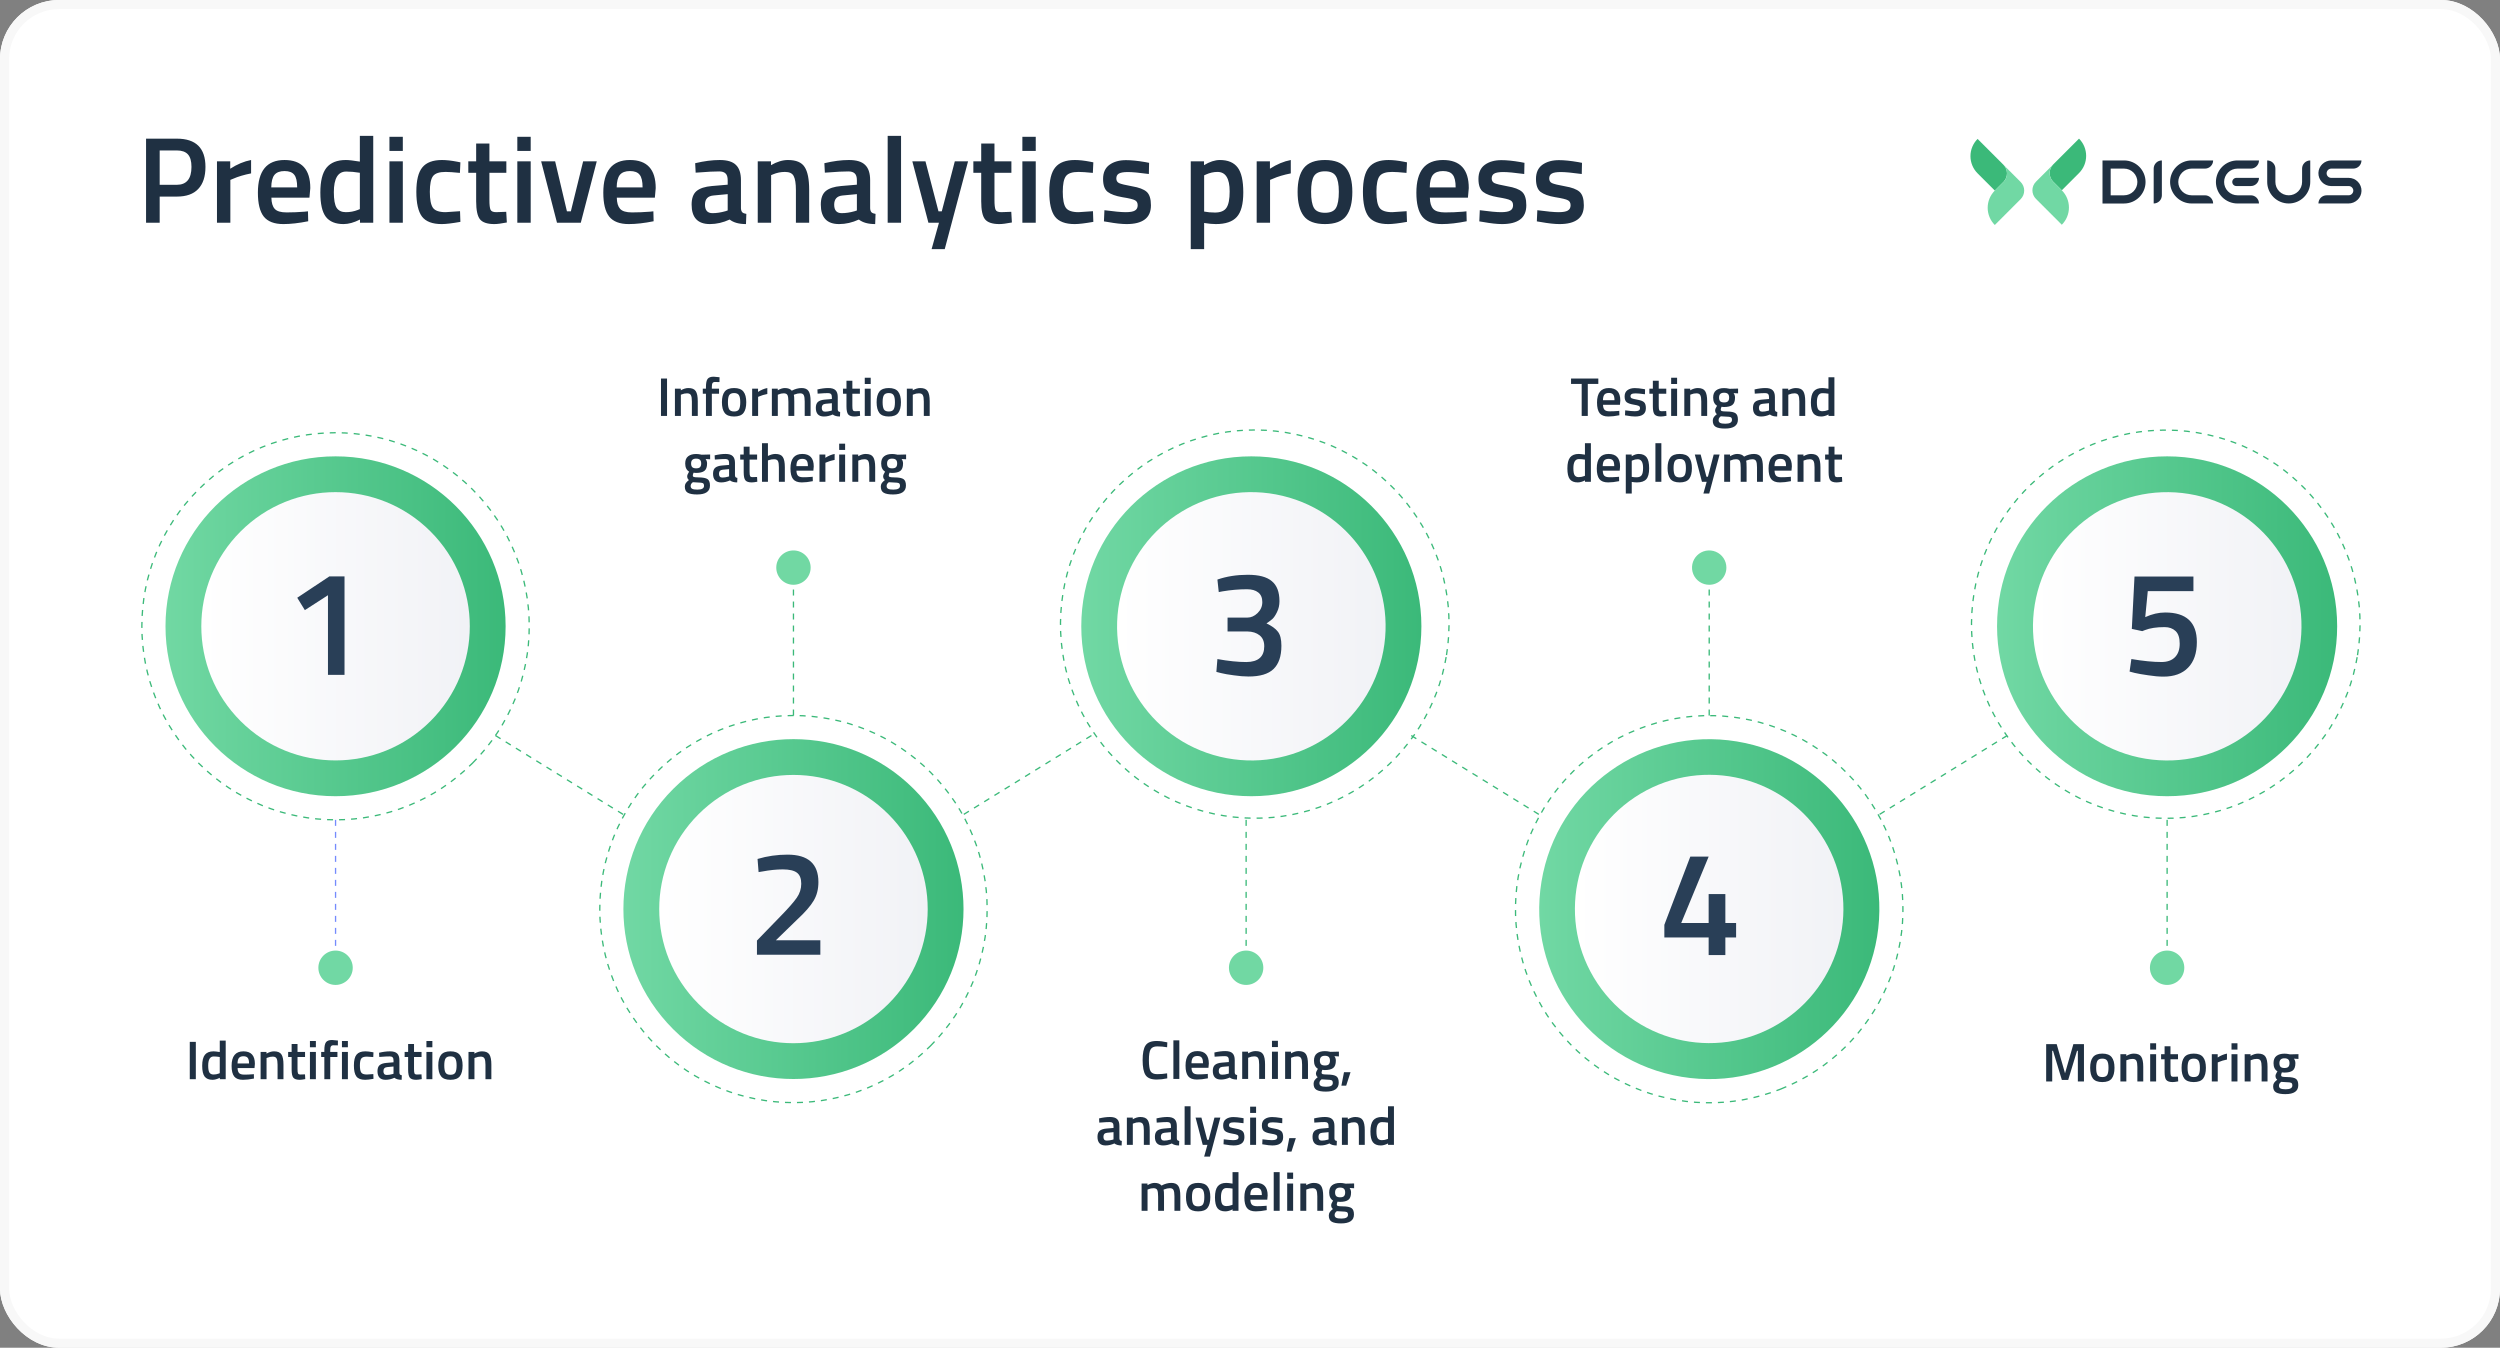 <svg width="1100" height="593" viewBox="0 0 1100 593" fill="none" xmlns="http://www.w3.org/2000/svg">
<rect x="0" y="0" width="1100" height="593" fill="#808080" stroke="none"/>
<g clip-path="url(#clip0_2322_892)">
<rect width="1100" height="593" rx="26" fill="white"/>
<path d="M947.621 74.188V89.531C948.575 89.531 949.49 89.152 950.164 88.478C950.839 87.803 951.218 86.888 951.218 85.934V70.591C950.264 70.591 949.349 70.97 948.675 71.644C948 72.319 947.621 73.234 947.621 74.188Z" fill="#1F3042"/>
<path d="M964.311 74.188H970.185C970.657 74.188 971.125 74.095 971.561 73.914C971.998 73.733 972.394 73.468 972.728 73.134C973.062 72.8 973.327 72.403 973.507 71.967C973.688 71.531 973.781 71.063 973.78 70.591H964.311C961.799 70.591 959.39 71.589 957.614 73.365C955.838 75.141 954.84 77.55 954.84 80.062C954.84 82.573 955.838 84.982 957.614 86.758C959.391 88.534 961.799 89.531 964.311 89.531H973.78C973.78 88.578 973.402 87.663 972.727 86.989C972.053 86.314 971.139 85.935 970.185 85.934H964.311C962.754 85.933 961.261 85.314 960.161 84.213C959.06 83.112 958.442 81.619 958.442 80.062C958.442 78.505 959.06 77.011 960.161 75.91C961.261 74.809 962.754 74.189 964.311 74.188Z" fill="#1F3042"/>
<path d="M934.573 70.591H925.102V89.54H934.573C937.084 89.54 939.493 88.542 941.269 86.766C943.044 84.991 944.042 82.582 944.042 80.071C944.043 78.826 943.799 77.594 943.324 76.444C942.848 75.294 942.151 74.249 941.272 73.368C940.392 72.488 939.348 71.79 938.199 71.313C937.049 70.837 935.817 70.591 934.573 70.591ZM940.447 80.062C940.447 80.833 940.295 81.597 940 82.31C939.704 83.022 939.272 83.67 938.726 84.215C938.181 84.76 937.533 85.193 936.82 85.488C936.108 85.783 935.344 85.935 934.573 85.934H928.698V74.188H934.573C935.344 74.188 936.108 74.34 936.821 74.635C937.533 74.93 938.181 75.363 938.726 75.908C939.272 76.454 939.705 77.101 940 77.814C940.295 78.527 940.447 79.29 940.447 80.062Z" fill="#1F3042"/>
<path d="M975.008 80.062C975.008 82.573 976.005 84.982 977.781 86.758C979.557 88.534 981.966 89.531 984.477 89.531H993.948C993.948 88.577 993.569 87.662 992.895 86.988C992.22 86.313 991.305 85.934 990.351 85.934H984.477C982.92 85.933 981.427 85.314 980.327 84.213C979.226 83.112 978.608 81.619 978.608 80.062C978.608 78.504 979.227 77.01 980.329 75.908C981.43 74.807 982.924 74.188 984.482 74.188H990.357C990.829 74.188 991.297 74.095 991.733 73.914C992.169 73.733 992.566 73.468 992.9 73.134C993.234 72.8 993.499 72.404 993.68 71.967C993.86 71.531 993.953 71.063 993.953 70.591H984.477C981.966 70.591 979.557 71.589 977.781 73.365C976.005 75.142 975.008 77.55 975.008 80.062Z" fill="#1F3042"/>
<path d="M982.199 80.062C982.199 80.298 982.245 80.532 982.336 80.751C982.426 80.969 982.559 81.168 982.726 81.335C982.893 81.502 983.091 81.635 983.31 81.725C983.528 81.815 983.762 81.862 983.999 81.861H990.354C990.827 81.861 991.294 81.768 991.731 81.587C992.167 81.406 992.563 81.141 992.897 80.807C993.231 80.472 993.496 80.076 993.676 79.639C993.857 79.203 993.95 78.735 993.949 78.263H983.999C983.762 78.263 983.528 78.309 983.31 78.399C983.091 78.49 982.893 78.622 982.726 78.789C982.559 78.956 982.426 79.155 982.336 79.373C982.245 79.592 982.199 79.826 982.199 80.062Z" fill="#1F3042"/>
<path d="M1012.92 74.188V80.062C1012.92 80.833 1012.76 81.597 1012.47 82.31C1012.17 83.022 1011.74 83.67 1011.2 84.215C1010.65 84.76 1010 85.193 1009.29 85.488C1008.58 85.783 1007.81 85.935 1007.04 85.934C1006.27 85.935 1005.51 85.783 1004.79 85.488C1004.08 85.193 1003.43 84.76 1002.89 84.215C1002.34 83.67 1001.91 83.022 1001.61 82.31C1001.32 81.597 1001.17 80.833 1001.17 80.062V74.188C1001.17 73.234 1000.79 72.319 1000.11 71.644C999.439 70.97 998.524 70.591 997.57 70.591V80.062C997.571 82.573 998.569 84.982 1000.34 86.758C1002.12 88.534 1004.53 89.531 1007.04 89.531C1009.55 89.53 1011.96 88.532 1013.73 86.756C1015.51 84.98 1016.51 82.572 1016.51 80.062V70.591C1015.55 70.592 1014.64 70.972 1013.97 71.646C1013.29 72.321 1012.92 73.235 1012.92 74.188Z" fill="#1F3042"/>
<path d="M1033.42 78.263H1025.74C1025.21 78.263 1024.7 78.053 1024.31 77.679C1023.93 77.305 1023.72 76.797 1023.71 76.263C1023.71 75.712 1023.93 75.184 1024.32 74.795C1024.71 74.406 1025.24 74.188 1025.79 74.188H1035.46C1036.41 74.188 1037.32 73.809 1038 73.134C1038.67 72.46 1039.05 71.545 1039.05 70.591H1025.84C1022.77 70.591 1020.19 73.005 1020.1 76.074C1020.08 76.814 1020.21 77.55 1020.47 78.242C1020.74 78.933 1021.13 79.566 1021.64 80.103C1022.15 80.641 1022.76 81.073 1023.44 81.374C1024.11 81.676 1024.84 81.841 1025.58 81.861C1025.63 81.861 1025.69 81.861 1025.74 81.861H1033.5C1034.02 81.881 1034.52 82.102 1034.88 82.478C1035.25 82.855 1035.45 83.357 1035.46 83.881C1035.45 84.428 1035.22 84.949 1034.83 85.332C1034.44 85.715 1033.92 85.929 1033.37 85.929H1023.71C1022.76 85.929 1021.84 86.309 1021.16 86.984C1020.49 87.66 1020.11 88.576 1020.11 89.531H1033.32C1036.39 89.531 1038.97 87.117 1039.06 84.048C1039.08 83.296 1038.95 82.547 1038.67 81.847C1038.4 81.146 1037.99 80.507 1037.46 79.968C1036.94 79.428 1036.31 79 1035.62 78.707C1034.92 78.414 1034.18 78.263 1033.43 78.263H1033.42Z" fill="#1F3042"/>
<path d="M870.138 61.123L881.522 72.506C882.487 73.482 883.041 74.791 883.071 76.163C883.101 77.535 882.603 78.866 881.682 79.883L881.694 79.872L877.714 83.852L870.138 76.275C869.143 75.281 868.354 74.099 867.816 72.799C867.277 71.499 867 70.106 867 68.699C867 67.292 867.277 65.899 867.816 64.599C868.354 63.299 869.143 62.118 870.138 61.123Z" fill="#3BB979"/>
<path d="M889.081 80.067L881.518 72.505C882.483 73.481 883.036 74.79 883.066 76.162C883.095 77.533 882.598 78.865 881.676 79.881L877.716 83.85C876.721 84.845 875.932 86.026 875.394 87.326C874.855 88.625 874.578 90.018 874.578 91.425C874.578 92.832 874.855 94.225 875.394 95.525C875.932 96.825 876.721 98.006 877.716 99.001L889.081 87.631C890.083 86.628 890.646 85.267 890.646 83.849C890.646 82.431 890.083 81.07 889.081 80.067Z" fill="url(#paint0_linear_2322_892)"/>
<path d="M914.768 61L903.385 72.383C902.421 73.36 901.867 74.669 901.837 76.041C901.807 77.412 902.304 78.744 903.225 79.761L903.214 79.749L907.192 83.728L914.768 76.152C915.763 75.157 916.552 73.976 917.091 72.676C917.629 71.376 917.906 69.983 917.906 68.576C917.906 67.169 917.629 65.776 917.091 64.476C916.552 63.176 915.763 61.995 914.768 61V61Z" fill="#3BB979"/>
<path d="M895.824 79.95L903.386 72.386C902.422 73.362 901.868 74.671 901.839 76.043C901.809 77.415 902.305 78.746 903.226 79.764L907.198 83.736C909.207 85.746 910.335 88.471 910.335 91.312C910.335 94.154 909.207 96.879 907.198 98.888L895.824 87.51C895.327 87.014 894.933 86.424 894.665 85.776C894.396 85.127 894.258 84.432 894.258 83.73C894.258 83.028 894.396 82.333 894.665 81.684C894.933 81.035 895.327 80.446 895.824 79.95Z" fill="url(#paint1_linear_2322_892)"/>
<path d="M77.82 86.498H70.26V98H64.266V61.01H77.82C86.208 61.01 90.402 65.15 90.402 73.43C90.402 77.678 89.34 80.918 87.216 83.15C85.128 85.382 81.996 86.498 77.82 86.498ZM70.26 81.314H77.766C82.086 81.314 84.246 78.686 84.246 73.43C84.246 70.91 83.724 69.074 82.68 67.922C81.636 66.77 79.998 66.194 77.766 66.194H70.26V81.314ZM95.468 98V71H101.3V74.24C104.36 72.26 107.42 70.982 110.48 70.406V76.292C107.384 76.904 104.738 77.696 102.542 78.668L101.354 79.154V98H95.468ZM133.993 93.14L135.505 92.978L135.613 97.352C131.509 98.18 127.873 98.594 124.705 98.594C120.709 98.594 117.829 97.496 116.065 95.3C114.337 93.104 113.473 89.594 113.473 84.77C113.473 75.194 117.379 70.406 125.191 70.406C132.751 70.406 136.531 74.528 136.531 82.772L136.153 86.984H119.413C119.449 89.216 119.935 90.854 120.871 91.898C121.807 92.942 123.553 93.464 126.109 93.464C128.665 93.464 131.293 93.356 133.993 93.14ZM130.753 82.448C130.753 79.784 130.321 77.93 129.457 76.886C128.629 75.806 127.207 75.266 125.191 75.266C123.175 75.266 121.699 75.824 120.763 76.94C119.863 78.056 119.395 79.892 119.359 82.448H130.753ZM164.223 59.768V98H158.391V96.596C155.763 97.928 153.351 98.594 151.155 98.594C147.627 98.594 145.035 97.532 143.379 95.408C141.759 93.284 140.949 89.72 140.949 84.716C140.949 79.712 141.849 76.076 143.649 73.808C145.485 71.54 148.329 70.406 152.181 70.406C153.477 70.406 155.529 70.64 158.337 71.108V59.768H164.223ZM157.419 92.384L158.337 92.006V76.022C156.177 75.662 154.179 75.482 152.343 75.482C148.707 75.482 146.889 78.506 146.889 84.554C146.889 87.866 147.303 90.17 148.131 91.466C148.995 92.726 150.345 93.356 152.181 93.356C154.017 93.356 155.763 93.032 157.419 92.384ZM171.353 98V71H177.239V98H171.353ZM171.353 66.41V60.2H177.239V66.41H171.353ZM194.476 70.406C196.384 70.406 198.634 70.658 201.226 71.162L202.576 71.432L202.36 76.076C199.516 75.788 197.41 75.644 196.042 75.644C193.306 75.644 191.47 76.256 190.534 77.48C189.598 78.704 189.13 81.008 189.13 84.392C189.13 87.776 189.58 90.116 190.48 91.412C191.38 92.708 193.252 93.356 196.096 93.356L202.414 92.924L202.576 97.622C198.94 98.27 196.204 98.594 194.368 98.594C190.264 98.594 187.366 97.496 185.674 95.3C184.018 93.068 183.19 89.432 183.19 84.392C183.19 79.352 184.072 75.77 185.836 73.646C187.6 71.486 190.48 70.406 194.476 70.406ZM222.793 76.022H215.341V87.902C215.341 90.098 215.503 91.556 215.827 92.276C216.151 92.996 216.979 93.356 218.311 93.356L222.739 93.194L223.009 97.892C220.597 98.36 218.761 98.594 217.501 98.594C214.441 98.594 212.335 97.892 211.183 96.488C210.067 95.084 209.509 92.438 209.509 88.55V76.022H206.053V71H209.509V63.17H215.341V71H222.793V76.022ZM227.621 98V71H233.507V98H227.621ZM227.621 66.41V60.2H233.507V66.41H227.621ZM238.108 71H244.264L249.448 92.978H251.176L256.576 71H262.57L255.55 98H245.074L238.108 71ZM285.974 93.14L287.486 92.978L287.594 97.352C283.49 98.18 279.854 98.594 276.686 98.594C272.69 98.594 269.81 97.496 268.046 95.3C266.318 93.104 265.454 89.594 265.454 84.77C265.454 75.194 269.36 70.406 277.172 70.406C284.732 70.406 288.512 74.528 288.512 82.772L288.134 86.984H271.394C271.43 89.216 271.916 90.854 272.852 91.898C273.788 92.942 275.534 93.464 278.09 93.464C280.646 93.464 283.274 93.356 285.974 93.14ZM282.734 82.448C282.734 79.784 282.302 77.93 281.438 76.886C280.61 75.806 279.188 75.266 277.172 75.266C275.156 75.266 273.68 75.824 272.744 76.94C271.844 78.056 271.376 79.892 271.34 82.448H282.734ZM326.017 79.316V91.628C326.053 92.42 326.251 93.014 326.611 93.41C327.007 93.77 327.601 94.004 328.393 94.112L328.231 98.594C325.135 98.594 322.741 97.928 321.049 96.596C318.169 97.928 315.271 98.594 312.355 98.594C306.991 98.594 304.309 95.732 304.309 90.008C304.309 87.272 305.029 85.292 306.469 84.068C307.945 82.844 310.195 82.106 313.219 81.854L320.185 81.26V79.316C320.185 77.876 319.861 76.868 319.213 76.292C318.601 75.716 317.683 75.428 316.459 75.428C314.155 75.428 311.275 75.572 307.819 75.86L306.091 75.968L305.875 71.81C309.799 70.874 313.399 70.406 316.675 70.406C319.987 70.406 322.363 71.126 323.803 72.566C325.279 73.97 326.017 76.22 326.017 79.316ZM313.921 86.012C311.437 86.228 310.195 87.578 310.195 90.062C310.195 92.546 311.293 93.788 313.489 93.788C315.289 93.788 317.197 93.5 319.213 92.924L320.185 92.6V85.418L313.921 86.012ZM339.292 98H333.406V71H339.238V72.674C341.866 71.162 344.35 70.406 346.69 70.406C350.29 70.406 352.738 71.432 354.034 73.484C355.366 75.5 356.032 78.848 356.032 83.528V98H350.2V83.69C350.2 80.774 349.876 78.704 349.228 77.48C348.616 76.256 347.338 75.644 345.394 75.644C343.558 75.644 341.794 76.004 340.102 76.724L339.292 77.048V98ZM382.864 79.316V91.628C382.9 92.42 383.098 93.014 383.458 93.41C383.854 93.77 384.448 94.004 385.24 94.112L385.078 98.594C381.982 98.594 379.588 97.928 377.896 96.596C375.016 97.928 372.118 98.594 369.202 98.594C363.838 98.594 361.156 95.732 361.156 90.008C361.156 87.272 361.876 85.292 363.316 84.068C364.792 82.844 367.042 82.106 370.066 81.854L377.032 81.26V79.316C377.032 77.876 376.708 76.868 376.06 76.292C375.448 75.716 374.53 75.428 373.306 75.428C371.002 75.428 368.122 75.572 364.666 75.86L362.938 75.968L362.722 71.81C366.646 70.874 370.246 70.406 373.522 70.406C376.834 70.406 379.21 71.126 380.65 72.566C382.126 73.97 382.864 76.22 382.864 79.316ZM370.768 86.012C368.284 86.228 367.042 87.578 367.042 90.062C367.042 92.546 368.14 93.788 370.336 93.788C372.136 93.788 374.044 93.5 376.06 92.924L377.032 92.6V85.418L370.768 86.012ZM390.577 98V59.768H396.463V98H390.577ZM401.428 71H407.206L412.93 92.978H414.388L420.112 71H425.944L415.684 109.61H409.906L413.146 98H408.502L401.428 71ZM445.016 76.022H437.564V87.902C437.564 90.098 437.726 91.556 438.05 92.276C438.374 92.996 439.202 93.356 440.534 93.356L444.962 93.194L445.232 97.892C442.82 98.36 440.984 98.594 439.724 98.594C436.664 98.594 434.558 97.892 433.406 96.488C432.29 95.084 431.732 92.438 431.732 88.55V76.022H428.276V71H431.732V63.17H437.564V71H445.016V76.022ZM449.843 98V71H455.729V98H449.843ZM449.843 66.41V60.2H455.729V66.41H449.843ZM472.967 70.406C474.875 70.406 477.125 70.658 479.717 71.162L481.067 71.432L480.851 76.076C478.007 75.788 475.901 75.644 474.533 75.644C471.797 75.644 469.961 76.256 469.025 77.48C468.089 78.704 467.621 81.008 467.621 84.392C467.621 87.776 468.071 90.116 468.971 91.412C469.871 92.708 471.743 93.356 474.587 93.356L480.905 92.924L481.067 97.622C477.431 98.27 474.695 98.594 472.859 98.594C468.755 98.594 465.857 97.496 464.165 95.3C462.509 93.068 461.681 89.432 461.681 84.392C461.681 79.352 462.563 75.77 464.327 73.646C466.091 71.486 468.971 70.406 472.967 70.406ZM505.495 76.562C501.247 75.986 498.169 75.698 496.261 75.698C494.353 75.698 493.021 75.932 492.265 76.4C491.545 76.832 491.185 77.534 491.185 78.506C491.185 79.478 491.581 80.162 492.373 80.558C493.201 80.954 495.109 81.422 498.097 81.962C501.121 82.466 503.263 83.276 504.523 84.392C505.783 85.508 506.413 87.488 506.413 90.332C506.413 93.176 505.495 95.264 503.659 96.596C501.859 97.928 499.213 98.594 495.721 98.594C493.525 98.594 490.753 98.288 487.405 97.676L485.731 97.406L485.947 92.492C490.267 93.068 493.381 93.356 495.289 93.356C497.197 93.356 498.547 93.122 499.339 92.654C500.167 92.186 500.581 91.412 500.581 90.332C500.581 89.252 500.185 88.514 499.393 88.118C498.637 87.686 496.783 87.236 493.831 86.768C490.915 86.264 488.773 85.49 487.405 84.446C486.037 83.402 485.353 81.494 485.353 78.722C485.353 75.95 486.289 73.88 488.161 72.512C490.069 71.144 492.499 70.46 495.451 70.46C497.755 70.46 500.581 70.748 503.929 71.324L505.603 71.648L505.495 76.562ZM523.935 109.61V71H529.767V72.674C532.251 71.162 534.573 70.406 536.733 70.406C540.297 70.406 542.907 71.504 544.563 73.7C546.219 75.86 547.047 79.514 547.047 84.662C547.047 89.774 546.093 93.374 544.185 95.462C542.313 97.55 539.235 98.594 534.951 98.594C533.475 98.594 531.765 98.432 529.821 98.108V109.61H523.935ZM535.707 75.644C534.015 75.644 532.323 76.022 530.631 76.778L529.821 77.156V93.086C531.261 93.374 532.845 93.518 534.573 93.518C537.021 93.518 538.713 92.816 539.649 91.412C540.585 90.008 541.053 87.614 541.053 84.23C541.053 78.506 539.271 75.644 535.707 75.644ZM552.939 98V71H558.771V74.24C561.831 72.26 564.891 70.982 567.951 70.406V76.292C564.855 76.904 562.209 77.696 560.013 78.668L558.825 79.154V98H552.939ZM573.698 73.916C575.57 71.576 578.666 70.406 582.986 70.406C587.306 70.406 590.384 71.576 592.22 73.916C594.092 76.256 595.028 79.766 595.028 84.446C595.028 89.126 594.128 92.654 592.328 95.03C590.528 97.406 587.414 98.594 582.986 98.594C578.558 98.594 575.444 97.406 573.644 95.03C571.844 92.654 570.944 89.126 570.944 84.446C570.944 79.766 571.862 76.256 573.698 73.916ZM578.126 91.466C578.954 92.906 580.574 93.626 582.986 93.626C585.398 93.626 587.018 92.906 587.846 91.466C588.674 90.026 589.088 87.668 589.088 84.392C589.088 81.116 588.638 78.794 587.738 77.426C586.874 76.058 585.29 75.374 582.986 75.374C580.682 75.374 579.08 76.058 578.18 77.426C577.316 78.794 576.884 81.116 576.884 84.392C576.884 87.668 577.298 90.026 578.126 91.466ZM610.973 70.406C612.881 70.406 615.131 70.658 617.723 71.162L619.073 71.432L618.857 76.076C616.013 75.788 613.907 75.644 612.539 75.644C609.803 75.644 607.967 76.256 607.031 77.48C606.095 78.704 605.627 81.008 605.627 84.392C605.627 87.776 606.077 90.116 606.977 91.412C607.877 92.708 609.749 93.356 612.593 93.356L618.911 92.924L619.073 97.622C615.437 98.27 612.701 98.594 610.865 98.594C606.761 98.594 603.863 97.496 602.171 95.3C600.515 93.068 599.687 89.432 599.687 84.392C599.687 79.352 600.569 75.77 602.333 73.646C604.097 71.486 606.977 70.406 610.973 70.406ZM643.724 93.14L645.236 92.978L645.344 97.352C641.24 98.18 637.604 98.594 634.436 98.594C630.44 98.594 627.56 97.496 625.796 95.3C624.068 93.104 623.204 89.594 623.204 84.77C623.204 75.194 627.11 70.406 634.922 70.406C642.482 70.406 646.262 74.528 646.262 82.772L645.884 86.984H629.144C629.18 89.216 629.666 90.854 630.602 91.898C631.538 92.942 633.284 93.464 635.84 93.464C638.396 93.464 641.024 93.356 643.724 93.14ZM640.484 82.448C640.484 79.784 640.052 77.93 639.188 76.886C638.36 75.806 636.938 75.266 634.922 75.266C632.906 75.266 631.43 75.824 630.494 76.94C629.594 78.056 629.126 79.892 629.09 82.448H640.484ZM670.659 76.562C666.411 75.986 663.333 75.698 661.425 75.698C659.517 75.698 658.185 75.932 657.429 76.4C656.709 76.832 656.349 77.534 656.349 78.506C656.349 79.478 656.745 80.162 657.537 80.558C658.365 80.954 660.273 81.422 663.261 81.962C666.285 82.466 668.427 83.276 669.687 84.392C670.947 85.508 671.577 87.488 671.577 90.332C671.577 93.176 670.659 95.264 668.823 96.596C667.023 97.928 664.377 98.594 660.885 98.594C658.689 98.594 655.917 98.288 652.569 97.676L650.895 97.406L651.111 92.492C655.431 93.068 658.545 93.356 660.453 93.356C662.361 93.356 663.711 93.122 664.503 92.654C665.331 92.186 665.745 91.412 665.745 90.332C665.745 89.252 665.349 88.514 664.557 88.118C663.801 87.686 661.947 87.236 658.995 86.768C656.079 86.264 653.937 85.49 652.569 84.446C651.201 83.402 650.517 81.494 650.517 78.722C650.517 75.95 651.453 73.88 653.325 72.512C655.233 71.144 657.663 70.46 660.615 70.46C662.919 70.46 665.745 70.748 669.093 71.324L670.767 71.648L670.659 76.562ZM695.972 76.562C691.724 75.986 688.646 75.698 686.738 75.698C684.83 75.698 683.498 75.932 682.742 76.4C682.022 76.832 681.662 77.534 681.662 78.506C681.662 79.478 682.058 80.162 682.85 80.558C683.678 80.954 685.586 81.422 688.574 81.962C691.598 82.466 693.74 83.276 695 84.392C696.26 85.508 696.89 87.488 696.89 90.332C696.89 93.176 695.972 95.264 694.136 96.596C692.336 97.928 689.69 98.594 686.198 98.594C684.002 98.594 681.23 98.288 677.882 97.676L676.208 97.406L676.424 92.492C680.744 93.068 683.858 93.356 685.766 93.356C687.674 93.356 689.024 93.122 689.816 92.654C690.644 92.186 691.058 91.412 691.058 90.332C691.058 89.252 690.662 88.514 689.87 88.118C689.114 87.686 687.26 87.236 684.308 86.768C681.392 86.264 679.25 85.49 677.882 84.446C676.514 83.402 675.83 81.494 675.83 78.722C675.83 75.95 676.766 73.88 678.638 72.512C680.546 71.144 682.976 70.46 685.928 70.46C688.232 70.46 691.058 70.748 694.406 71.324L696.08 71.648L695.972 76.562Z" fill="#1F3042"/>
<path d="M147.646 350.335C188.971 350.335 222.471 316.858 222.471 275.563C222.471 234.267 188.971 200.791 147.646 200.791C106.321 200.791 72.82 234.267 72.82 275.563C72.82 316.858 106.321 350.335 147.646 350.335Z" fill="url(#paint2_linear_2322_892)"/>
<path d="M189.41 317.299C212.478 294.249 212.478 256.876 189.41 233.826C166.343 210.775 128.944 210.775 105.876 233.826C82.809 256.876 82.809 294.249 105.876 317.299C128.944 340.35 166.343 340.35 189.41 317.299Z" fill="url(#paint3_linear_2322_892)"/>
<path d="M207.903 335.781C241.185 302.523 241.185 248.602 207.903 215.344C174.621 182.086 120.661 182.086 87.379 215.344C54.097 248.602 54.097 302.523 87.379 335.781C120.661 369.039 174.621 369.039 207.903 335.781Z" stroke="#3BB979" stroke-width="0.586" stroke-miterlimit="10" stroke-dasharray="2.64 2.64"/>
<path d="M402.034 452.864C431.255 423.664 431.255 376.321 402.034 347.121C372.813 317.92 325.436 317.92 296.214 347.121C266.993 376.321 266.993 423.664 296.214 452.864C325.436 482.064 372.813 482.064 402.034 452.864Z" fill="url(#paint4_linear_2322_892)"/>
<path d="M390.891 441.729C413.958 418.678 413.958 381.306 390.891 358.255C367.824 335.205 330.424 335.205 307.357 358.255C284.29 381.306 284.29 418.678 307.357 441.729C330.424 464.78 367.824 464.78 390.891 441.729Z" fill="url(#paint5_linear_2322_892)"/>
<path d="M409.388 460.211C442.669 426.953 442.669 373.031 409.388 339.774C376.106 306.516 322.145 306.516 288.864 339.774C255.582 373.031 255.582 426.953 288.864 460.211C322.145 493.469 376.106 493.469 409.388 460.211Z" stroke="#3BB979" stroke-width="0.586" stroke-miterlimit="10" stroke-dasharray="2.64 2.64"/>
<path d="M550.587 350.335C591.912 350.335 625.413 316.858 625.413 275.563C625.413 234.267 591.912 200.791 550.587 200.791C509.262 200.791 475.762 234.267 475.762 275.563C475.762 316.858 509.262 350.335 550.587 350.335Z" fill="url(#paint6_linear_2322_892)"/>
<path d="M608.022 289.371C615.648 257.676 596.118 225.804 564.4 218.183C532.682 210.562 500.787 230.078 493.161 261.773C485.534 293.468 505.064 325.34 536.782 332.961C568.5 340.582 600.395 321.066 608.022 289.371Z" fill="url(#paint7_linear_2322_892)"/>
<path d="M636.464 288.23C643.995 241.666 612.325 197.819 565.728 190.293C519.132 182.768 475.252 214.414 467.722 260.978C460.191 307.541 491.86 351.389 538.457 358.914C585.054 366.439 628.933 334.793 636.464 288.23Z" stroke="#3BB979" stroke-width="0.587" stroke-miterlimit="10" stroke-dasharray="2.64 2.64"/>
<path d="M825.915 412.196C832.643 371.452 805.044 332.972 764.27 326.248C723.496 319.525 684.989 347.105 678.26 387.849C671.532 428.593 699.132 467.073 739.905 473.797C780.679 480.52 819.187 452.94 825.915 412.196Z" fill="url(#paint8_linear_2322_892)"/>
<path d="M784.832 449.032C811.962 430.931 819.271 394.279 801.157 367.168C783.042 340.057 746.364 332.753 719.234 350.855C692.103 368.956 684.794 405.608 702.908 432.719C721.023 459.83 757.701 467.134 784.832 449.032Z" fill="url(#paint9_linear_2322_892)"/>
<path d="M783.54 479.184C827.279 461.809 848.64 412.292 831.252 368.585C813.864 324.879 764.312 303.533 720.574 320.908C676.836 338.284 655.475 387.8 672.862 431.507C690.25 475.214 739.802 496.559 783.54 479.184Z" stroke="#3BB979" stroke-width="0.586" stroke-miterlimit="10" stroke-dasharray="2.64 2.64"/>
<path d="M953.529 350.335C994.854 350.335 1028.35 316.858 1028.35 275.563C1028.35 234.267 994.854 200.791 953.529 200.791C912.204 200.791 878.703 234.267 878.703 275.563C878.703 316.858 912.204 350.335 953.529 350.335Z" fill="url(#paint10_linear_2322_892)"/>
<path d="M1011.87 285.159C1017.16 252.993 995.357 222.628 963.168 217.338C930.978 212.047 900.591 233.834 895.297 266.001C890.003 298.167 911.806 328.532 943.995 333.822C976.185 339.113 1006.57 317.326 1011.87 285.159Z" fill="url(#paint11_linear_2322_892)"/>
<path d="M1037.31 288.277C1044.84 241.714 1013.17 197.866 966.576 190.341C919.979 182.816 876.1 214.462 868.569 261.026C861.039 307.589 892.708 351.436 939.305 358.962C985.902 366.487 1029.78 334.841 1037.31 288.277Z" stroke="#3BB979" stroke-width="0.587" stroke-miterlimit="10" stroke-dasharray="2.64 2.64"/>
<path d="M218.004 323.64L274.619 358.611" stroke="#3BB979" stroke-width="0.586" stroke-miterlimit="10" stroke-dasharray="2.64 2.64"/>
<path d="M620.934 323.64L677.548 358.611" stroke="#3BB979" stroke-width="0.586" stroke-miterlimit="10" stroke-dasharray="2.64 2.64"/>
<path d="M883.17 323.64L826.555 358.611" stroke="#3BB979" stroke-width="0.586" stroke-miterlimit="10" stroke-dasharray="2.64 2.64"/>
<path d="M480.224 323.64L423.609 358.611" stroke="#3BB979" stroke-width="0.586" stroke-miterlimit="10" stroke-dasharray="2.64 2.64"/>
<path d="M147.645 360.739V426.192" stroke="#758BFD" stroke-width="0.586" stroke-miterlimit="10" stroke-dasharray="2.64 2.64"/>
<path d="M147.645 433.369C151.822 433.369 155.209 429.985 155.209 425.811C155.209 421.637 151.822 418.253 147.645 418.253C143.468 418.253 140.082 421.637 140.082 425.811C140.082 429.985 143.468 433.369 147.645 433.369Z" fill="#71D8A4"/>
<path d="M548.297 360.739V426.192" stroke="#3BB979" stroke-width="0.586" stroke-miterlimit="10" stroke-dasharray="2.64 2.64"/>
<path d="M548.298 433.369C552.475 433.369 555.861 429.985 555.861 425.811C555.861 421.637 552.475 418.253 548.298 418.253C544.121 418.253 540.734 421.637 540.734 425.811C540.734 429.985 544.121 433.369 548.298 433.369Z" fill="#71D8A3"/>
<path d="M349.121 314.835V249.382" stroke="#3BB979" stroke-width="0.586" stroke-miterlimit="10" stroke-dasharray="2.64 2.64"/>
<path d="M349.122 257.306C353.299 257.306 356.685 253.922 356.685 249.748C356.685 245.574 353.299 242.19 349.122 242.19C344.945 242.19 341.559 245.574 341.559 249.748C341.559 253.922 344.945 257.306 349.122 257.306Z" fill="#71D8A3"/>
<path d="M752.051 314.835V249.382" stroke="#3BB979" stroke-width="0.586" stroke-miterlimit="10" stroke-dasharray="2.64 2.64"/>
<path d="M759.611 249.747C759.611 248.253 759.167 246.791 758.336 245.548C757.505 244.306 756.324 243.337 754.942 242.765C753.56 242.193 752.039 242.043 750.572 242.335C749.105 242.626 747.757 243.346 746.7 244.403C745.642 245.46 744.922 246.807 744.63 248.273C744.338 249.739 744.488 251.259 745.06 252.64C745.633 254.021 746.602 255.201 747.846 256.032C749.09 256.862 750.552 257.305 752.048 257.305C753.042 257.307 754.026 257.113 754.944 256.734C755.863 256.355 756.697 255.798 757.4 255.096C758.103 254.394 758.66 253.56 759.039 252.642C759.419 251.724 759.613 250.74 759.611 249.747Z" fill="#71D8A3"/>
<path d="M953.531 360.739V426.192" stroke="#3BB979" stroke-width="0.586" stroke-miterlimit="10" stroke-dasharray="2.64 2.64"/>
<path d="M953.528 433.369C957.705 433.369 961.091 429.985 961.091 425.811C961.091 421.637 957.705 418.253 953.528 418.253C949.351 418.253 945.965 421.637 945.965 425.811C945.965 429.985 949.351 433.369 953.528 433.369Z" fill="#71D8A3"/>
<path d="M151.59 253.624V296.943H144.305V261.894L134.131 268.458L130.784 263.01L144.896 253.624H151.59Z" fill="#293F57"/>
<path d="M360.953 420.079H333.058V413.844L343.757 402.817C346.995 399.491 349.27 396.888 350.583 395.006C351.895 393.125 352.552 391.068 352.552 388.837C352.552 386.561 351.917 384.942 350.648 383.98C349.379 383.017 347.301 382.536 344.413 382.536C341.7 382.536 338.703 382.842 335.421 383.455L333.78 383.717L333.321 377.941C337.565 376.672 341.963 376.038 346.513 376.038C355.571 376.038 360.1 380.063 360.1 388.115C360.1 391.265 359.4 394 357.999 396.319C356.643 398.638 354.193 401.439 350.648 404.72L341.394 413.712H360.953V420.079Z" fill="#293F57"/>
<path d="M535.66 255.002C539.73 253.602 544.193 252.902 549.05 252.902C553.907 252.902 557.429 253.843 559.617 255.724C561.849 257.562 562.965 260.494 562.965 264.519C562.965 266.27 562.615 267.845 561.915 269.245C561.258 270.645 560.58 271.674 559.88 272.33C559.18 272.943 558.305 273.599 557.254 274.299C559.574 275.393 561.236 276.596 562.243 277.909C563.293 279.178 563.818 281.256 563.818 284.144C563.818 288.739 562.658 292.152 560.339 294.384C558.064 296.571 554.41 297.665 549.378 297.665C547.409 297.665 545.243 297.49 542.88 297.14C540.517 296.834 538.636 296.506 537.236 296.156L535.201 295.631L535.66 289.986C540.474 290.861 544.718 291.299 548.394 291.299C553.644 291.255 556.27 288.936 556.27 284.341C556.27 282.241 555.592 280.644 554.235 279.55C552.879 278.456 551.085 277.887 548.853 277.843H540.124V271.739H548.853C550.472 271.739 551.96 271.083 553.316 269.77C554.717 268.414 555.417 266.795 555.417 264.913C555.417 262.988 554.804 261.566 553.579 260.647C552.397 259.728 550.757 259.269 548.656 259.269C545.199 259.269 541.633 259.575 537.958 260.188L536.251 260.516L535.66 255.002Z" fill="#293F57"/>
<path d="M751.807 420.237V412.492H732.313V406.913L743.734 376.918H751.807L739.73 406.126H751.807V393.392H759.158V406.126H763.884V412.492H759.158V420.237H751.807Z" fill="#293F57"/>
<path d="M965.108 253.678V260.11H945.023L943.907 271.531C946.883 270.174 949.815 269.496 952.703 269.496C961.979 269.496 966.617 273.828 966.617 282.492C966.617 287.392 965.326 291.156 962.745 293.781C960.207 296.406 956.597 297.719 951.915 297.719C949.946 297.719 947.714 297.522 945.22 297.128C942.726 296.778 940.735 296.428 939.247 296.078L937.016 295.487L937.803 289.974C942.967 290.849 947.386 291.287 951.062 291.287C953.6 291.287 955.569 290.587 956.969 289.186C958.369 287.786 959.069 285.795 959.069 283.214C959.069 280.632 958.457 278.772 957.231 277.635C956.006 276.497 954.409 275.928 952.44 275.928C948.896 275.928 946.008 276.366 943.776 277.241L942.595 277.7L938 276.716L939.182 253.678H965.108Z" fill="#293F57"/>
<path d="M290.832 183V166.56H293.496V183H290.832ZM299.581 183H296.965V171H299.557V171.744C300.725 171.072 301.829 170.736 302.869 170.736C304.469 170.736 305.557 171.192 306.133 172.104C306.725 173 307.021 174.488 307.021 176.568V183H304.429V176.64C304.429 175.344 304.285 174.424 303.997 173.88C303.725 173.336 303.157 173.064 302.293 173.064C301.477 173.064 300.693 173.224 299.941 173.544L299.581 173.688V183ZM313.211 173.232V183H310.619V173.232H309.227V171H310.619V170.232C310.619 168.52 310.867 167.344 311.363 166.704C311.859 166.064 312.739 165.744 314.003 165.744L316.595 165.984L316.571 168.12C315.787 168.088 315.131 168.072 314.603 168.072C314.091 168.072 313.731 168.232 313.523 168.552C313.315 168.856 313.211 169.424 313.211 170.256V171H316.379V173.232H313.211ZM318.871 172.296C319.703 171.256 321.079 170.736 322.999 170.736C324.919 170.736 326.287 171.256 327.103 172.296C327.935 173.336 328.351 174.896 328.351 176.976C328.351 179.056 327.951 180.624 327.151 181.68C326.351 182.736 324.967 183.264 322.999 183.264C321.031 183.264 319.647 182.736 318.847 181.68C318.047 180.624 317.647 179.056 317.647 176.976C317.647 174.896 318.055 173.336 318.871 172.296ZM320.839 180.096C321.207 180.736 321.927 181.056 322.999 181.056C324.071 181.056 324.791 180.736 325.159 180.096C325.527 179.456 325.711 178.408 325.711 176.952C325.711 175.496 325.511 174.464 325.111 173.856C324.727 173.248 324.023 172.944 322.999 172.944C321.975 172.944 321.263 173.248 320.863 173.856C320.479 174.464 320.287 175.496 320.287 176.952C320.287 178.408 320.471 179.456 320.839 180.096ZM330.949 183V171H333.541V172.44C334.901 171.56 336.261 170.992 337.621 170.736V173.352C336.245 173.624 335.069 173.976 334.093 174.408L333.565 174.624V183H330.949ZM342.237 183H339.621V171H342.213V171.744C343.349 171.072 344.389 170.736 345.333 170.736C346.725 170.736 347.741 171.128 348.381 171.912C349.837 171.128 351.285 170.736 352.725 170.736C354.165 170.736 355.181 171.184 355.773 172.08C356.365 172.96 356.661 174.456 356.661 176.568V183H354.069V176.64C354.069 175.344 353.933 174.424 353.661 173.88C353.405 173.336 352.861 173.064 352.029 173.064C351.309 173.064 350.533 173.224 349.701 173.544L349.293 173.712C349.421 174.032 349.485 175.056 349.485 176.784V183H346.893V176.832C346.893 175.408 346.765 174.424 346.509 173.88C346.253 173.336 345.693 173.064 344.829 173.064C344.029 173.064 343.285 173.224 342.597 173.544L342.237 173.688V183ZM368.611 174.696V180.168C368.627 180.52 368.715 180.784 368.875 180.96C369.051 181.12 369.315 181.224 369.667 181.272L369.595 183.264C368.219 183.264 367.155 182.968 366.403 182.376C365.123 182.968 363.835 183.264 362.539 183.264C360.155 183.264 358.963 181.992 358.963 179.448C358.963 178.232 359.283 177.352 359.923 176.808C360.579 176.264 361.579 175.936 362.923 175.824L366.019 175.56V174.696C366.019 174.056 365.875 173.608 365.587 173.352C365.315 173.096 364.907 172.968 364.363 172.968C363.339 172.968 362.059 173.032 360.523 173.16L359.755 173.208L359.659 171.36C361.403 170.944 363.003 170.736 364.459 170.736C365.931 170.736 366.987 171.056 367.627 171.696C368.283 172.32 368.611 173.32 368.611 174.696ZM363.235 177.672C362.131 177.768 361.579 178.368 361.579 179.472C361.579 180.576 362.067 181.128 363.043 181.128C363.843 181.128 364.691 181 365.587 180.744L366.019 180.6V177.408L363.235 177.672ZM378.351 173.232H375.039V178.512C375.039 179.488 375.111 180.136 375.255 180.456C375.399 180.776 375.767 180.936 376.359 180.936L378.327 180.864L378.447 182.952C377.375 183.16 376.559 183.264 375.999 183.264C374.639 183.264 373.703 182.952 373.191 182.328C372.695 181.704 372.447 180.528 372.447 178.8V173.232H370.911V171H372.447V167.52H375.039V171H378.351V173.232ZM380.496 183V171H383.112V183H380.496ZM380.496 168.96V166.2H383.112V168.96H380.496ZM386.933 172.296C387.765 171.256 389.141 170.736 391.061 170.736C392.981 170.736 394.349 171.256 395.165 172.296C395.997 173.336 396.413 174.896 396.413 176.976C396.413 179.056 396.013 180.624 395.213 181.68C394.413 182.736 393.029 183.264 391.061 183.264C389.093 183.264 387.709 182.736 386.909 181.68C386.109 180.624 385.709 179.056 385.709 176.976C385.709 174.896 386.117 173.336 386.933 172.296ZM388.901 180.096C389.269 180.736 389.989 181.056 391.061 181.056C392.133 181.056 392.853 180.736 393.221 180.096C393.589 179.456 393.773 178.408 393.773 176.952C393.773 175.496 393.573 174.464 393.173 173.856C392.789 173.248 392.085 172.944 391.061 172.944C390.037 172.944 389.325 173.248 388.925 173.856C388.541 174.464 388.349 175.496 388.349 176.952C388.349 178.408 388.533 179.456 388.901 180.096ZM401.628 183H399.012V171H401.604V171.744C402.772 171.072 403.876 170.736 404.916 170.736C406.516 170.736 407.604 171.192 408.18 172.104C408.772 173 409.068 174.488 409.068 176.568V183H406.476V176.64C406.476 175.344 406.332 174.424 406.044 173.88C405.772 173.336 405.204 173.064 404.34 173.064C403.524 173.064 402.74 173.224 401.988 173.544L401.628 173.688V183ZM312.387 213.632C312.387 216.256 310.491 217.568 306.699 217.568C304.875 217.568 303.523 217.32 302.643 216.824C301.763 216.328 301.323 215.424 301.323 214.112C301.323 213.52 301.467 213.008 301.755 212.576C302.043 212.16 302.507 211.704 303.147 211.208C302.619 210.856 302.355 210.272 302.355 209.456C302.355 209.136 302.571 208.616 303.003 207.896L303.219 207.536C302.067 206.848 301.491 205.648 301.491 203.936C301.491 202.496 301.923 201.44 302.787 200.768C303.651 200.096 304.819 199.76 306.291 199.76C306.995 199.76 307.691 199.84 308.379 200L308.739 200.072L312.459 199.976V202.088L310.467 201.968C310.899 202.528 311.115 203.184 311.115 203.936C311.115 205.504 310.715 206.592 309.915 207.2C309.131 207.792 307.899 208.088 306.219 208.088C305.803 208.088 305.451 208.056 305.163 207.992C304.939 208.536 304.827 208.96 304.827 209.264C304.827 209.552 304.971 209.752 305.259 209.864C305.563 209.976 306.283 210.04 307.419 210.056C309.323 210.072 310.627 210.328 311.331 210.824C312.035 211.32 312.387 212.256 312.387 213.632ZM303.891 213.872C303.891 214.432 304.115 214.832 304.563 215.072C305.011 215.312 305.779 215.432 306.867 215.432C308.803 215.432 309.771 214.88 309.771 213.776C309.771 213.152 309.595 212.752 309.243 212.576C308.907 212.416 308.227 212.328 307.203 212.312L304.851 212.168C304.499 212.456 304.251 212.72 304.107 212.96C303.963 213.216 303.891 213.52 303.891 213.872ZM304.083 203.936C304.083 204.672 304.259 205.216 304.611 205.568C304.963 205.904 305.531 206.072 306.315 206.072C307.099 206.072 307.659 205.904 307.995 205.568C308.347 205.216 308.523 204.672 308.523 203.936C308.523 203.2 308.347 202.664 307.995 202.328C307.643 201.976 307.075 201.8 306.291 201.8C304.819 201.8 304.083 202.512 304.083 203.936ZM323.388 203.696V209.168C323.404 209.52 323.492 209.784 323.652 209.96C323.828 210.12 324.092 210.224 324.444 210.272L324.372 212.264C322.996 212.264 321.932 211.968 321.18 211.376C319.9 211.968 318.612 212.264 317.316 212.264C314.932 212.264 313.74 210.992 313.74 208.448C313.74 207.232 314.06 206.352 314.7 205.808C315.356 205.264 316.356 204.936 317.7 204.824L320.796 204.56V203.696C320.796 203.056 320.652 202.608 320.364 202.352C320.092 202.096 319.684 201.968 319.14 201.968C318.116 201.968 316.836 202.032 315.3 202.16L314.532 202.208L314.436 200.36C316.18 199.944 317.78 199.736 319.236 199.736C320.708 199.736 321.764 200.056 322.404 200.696C323.06 201.32 323.388 202.32 323.388 203.696ZM318.012 206.672C316.908 206.768 316.356 207.368 316.356 208.472C316.356 209.576 316.844 210.128 317.82 210.128C318.62 210.128 319.468 210 320.364 209.744L320.796 209.6V206.408L318.012 206.672ZM333.128 202.232H329.816V207.512C329.816 208.488 329.888 209.136 330.032 209.456C330.176 209.776 330.544 209.936 331.136 209.936L333.104 209.864L333.224 211.952C332.152 212.16 331.336 212.264 330.776 212.264C329.416 212.264 328.48 211.952 327.968 211.328C327.472 210.704 327.224 209.528 327.224 207.8V202.232H325.688V200H327.224V196.52H329.816V200H333.128V202.232ZM337.89 212H335.274V195.008H337.89V200.624C339.074 200.032 340.17 199.736 341.178 199.736C342.778 199.736 343.866 200.192 344.442 201.104C345.034 202 345.33 203.488 345.33 205.568V212H342.714V205.64C342.714 204.344 342.578 203.424 342.306 202.88C342.034 202.336 341.458 202.064 340.578 202.064C339.81 202.064 339.042 202.192 338.274 202.448L337.89 202.592V212ZM356.919 209.84L357.591 209.768L357.639 211.712C355.815 212.08 354.199 212.264 352.791 212.264C351.015 212.264 349.735 211.776 348.951 210.8C348.183 209.824 347.799 208.264 347.799 206.12C347.799 201.864 349.535 199.736 353.007 199.736C356.367 199.736 358.047 201.568 358.047 205.232L357.879 207.104H350.439C350.455 208.096 350.671 208.824 351.087 209.288C351.503 209.752 352.279 209.984 353.415 209.984C354.551 209.984 355.719 209.936 356.919 209.84ZM355.479 205.088C355.479 203.904 355.287 203.08 354.903 202.616C354.535 202.136 353.903 201.896 353.007 201.896C352.111 201.896 351.455 202.144 351.039 202.64C350.639 203.136 350.431 203.952 350.415 205.088H355.479ZM360.563 212V200H363.155V201.44C364.515 200.56 365.875 199.992 367.235 199.736V202.352C365.859 202.624 364.683 202.976 363.707 203.408L363.179 203.624V212H360.563ZM369.235 212V200H371.851V212H369.235ZM369.235 197.96V195.2H371.851V197.96H369.235ZM377.64 212H375.024V200H377.616V200.744C378.784 200.072 379.888 199.736 380.928 199.736C382.528 199.736 383.616 200.192 384.192 201.104C384.784 202 385.08 203.488 385.08 205.568V212H382.488V205.64C382.488 204.344 382.344 203.424 382.056 202.88C381.784 202.336 381.216 202.064 380.352 202.064C379.536 202.064 378.752 202.224 378 202.544L377.64 202.688V212ZM398.613 213.632C398.613 216.256 396.717 217.568 392.925 217.568C391.101 217.568 389.749 217.32 388.869 216.824C387.989 216.328 387.549 215.424 387.549 214.112C387.549 213.52 387.693 213.008 387.981 212.576C388.269 212.16 388.733 211.704 389.373 211.208C388.845 210.856 388.581 210.272 388.581 209.456C388.581 209.136 388.797 208.616 389.229 207.896L389.445 207.536C388.293 206.848 387.717 205.648 387.717 203.936C387.717 202.496 388.149 201.44 389.013 200.768C389.877 200.096 391.045 199.76 392.517 199.76C393.221 199.76 393.917 199.84 394.605 200L394.965 200.072L398.685 199.976V202.088L396.693 201.968C397.125 202.528 397.341 203.184 397.341 203.936C397.341 205.504 396.941 206.592 396.141 207.2C395.357 207.792 394.125 208.088 392.445 208.088C392.029 208.088 391.677 208.056 391.389 207.992C391.165 208.536 391.053 208.96 391.053 209.264C391.053 209.552 391.197 209.752 391.485 209.864C391.789 209.976 392.509 210.04 393.645 210.056C395.549 210.072 396.853 210.328 397.557 210.824C398.261 211.32 398.613 212.256 398.613 213.632ZM390.117 213.872C390.117 214.432 390.341 214.832 390.789 215.072C391.237 215.312 392.005 215.432 393.093 215.432C395.029 215.432 395.997 214.88 395.997 213.776C395.997 213.152 395.821 212.752 395.469 212.576C395.133 212.416 394.453 212.328 393.429 212.312L391.077 212.168C390.725 212.456 390.477 212.72 390.333 212.96C390.189 213.216 390.117 213.52 390.117 213.872ZM390.309 203.936C390.309 204.672 390.485 205.216 390.837 205.568C391.189 205.904 391.757 206.072 392.541 206.072C393.325 206.072 393.885 205.904 394.221 205.568C394.573 205.216 394.749 204.672 394.749 203.936C394.749 203.2 394.573 202.664 394.221 202.328C393.869 201.976 393.301 201.8 392.517 201.8C391.045 201.8 390.309 202.512 390.309 203.936Z" fill="#1F3042"/>
<path d="M508.921 475.004C506.521 475.004 504.889 474.34 504.025 473.012C503.177 471.684 502.753 469.5 502.753 466.46C502.753 463.42 503.185 461.26 504.049 459.98C504.913 458.684 506.537 458.036 508.921 458.036C510.345 458.036 511.913 458.236 513.625 458.636L513.529 460.796C512.089 460.54 510.649 460.412 509.209 460.412C507.769 460.412 506.793 460.844 506.281 461.708C505.769 462.556 505.513 464.164 505.513 466.532C505.513 468.884 505.761 470.492 506.257 471.356C506.753 472.204 507.721 472.628 509.161 472.628C510.601 472.628 512.057 472.508 513.529 472.268L513.601 474.476C511.953 474.828 510.393 475.004 508.921 475.004ZM516.288 474.74V457.748H518.904V474.74H516.288ZM530.758 472.58L531.43 472.508L531.478 474.452C529.654 474.82 528.038 475.004 526.63 475.004C524.854 475.004 523.574 474.516 522.79 473.54C522.022 472.564 521.638 471.004 521.638 468.86C521.638 464.604 523.374 462.476 526.846 462.476C530.206 462.476 531.886 464.308 531.886 467.972L531.718 469.844H524.278C524.294 470.836 524.51 471.564 524.926 472.028C525.342 472.492 526.118 472.724 527.254 472.724C528.39 472.724 529.558 472.676 530.758 472.58ZM529.318 467.828C529.318 466.644 529.126 465.82 528.742 465.356C528.374 464.876 527.742 464.636 526.846 464.636C525.95 464.636 525.294 464.884 524.878 465.38C524.478 465.876 524.27 466.692 524.254 467.828H529.318ZM543.282 466.436V471.908C543.298 472.26 543.386 472.524 543.546 472.7C543.722 472.86 543.986 472.964 544.338 473.012L544.266 475.004C542.89 475.004 541.826 474.708 541.074 474.116C539.794 474.708 538.506 475.004 537.21 475.004C534.826 475.004 533.634 473.732 533.634 471.188C533.634 469.972 533.954 469.092 534.594 468.548C535.25 468.004 536.25 467.676 537.594 467.564L540.69 467.3V466.436C540.69 465.796 540.546 465.348 540.258 465.092C539.986 464.836 539.578 464.708 539.034 464.708C538.01 464.708 536.73 464.772 535.194 464.9L534.426 464.948L534.33 463.1C536.074 462.684 537.674 462.476 539.13 462.476C540.602 462.476 541.658 462.796 542.298 463.436C542.954 464.06 543.282 465.06 543.282 466.436ZM537.906 469.412C536.802 469.508 536.25 470.108 536.25 471.212C536.25 472.316 536.738 472.868 537.714 472.868C538.514 472.868 539.362 472.74 540.258 472.484L540.69 472.34V469.148L537.906 469.412ZM549.182 474.74H546.566V462.74H549.158V463.484C550.326 462.812 551.43 462.476 552.47 462.476C554.07 462.476 555.158 462.932 555.734 463.844C556.326 464.74 556.622 466.228 556.622 468.308V474.74H554.03V468.38C554.03 467.084 553.886 466.164 553.598 465.62C553.326 465.076 552.758 464.804 551.894 464.804C551.078 464.804 550.294 464.964 549.542 465.284L549.182 465.428V474.74ZM559.667 474.74V462.74H562.283V474.74H559.667ZM559.667 460.7V457.94H562.283V460.7H559.667ZM568.072 474.74H565.456V462.74H568.048V463.484C569.216 462.812 570.32 462.476 571.36 462.476C572.96 462.476 574.048 462.932 574.624 463.844C575.216 464.74 575.512 466.228 575.512 468.308V474.74H572.92V468.38C572.92 467.084 572.776 466.164 572.488 465.62C572.216 465.076 571.648 464.804 570.784 464.804C569.968 464.804 569.184 464.964 568.432 465.284L568.072 465.428V474.74ZM589.046 476.372C589.046 478.996 587.15 480.308 583.358 480.308C581.534 480.308 580.182 480.06 579.302 479.564C578.422 479.068 577.982 478.164 577.982 476.852C577.982 476.26 578.126 475.748 578.414 475.316C578.702 474.9 579.166 474.444 579.806 473.948C579.278 473.596 579.014 473.012 579.014 472.196C579.014 471.876 579.23 471.356 579.662 470.636L579.878 470.276C578.726 469.588 578.15 468.388 578.15 466.676C578.15 465.236 578.582 464.18 579.446 463.508C580.31 462.836 581.478 462.5 582.95 462.5C583.654 462.5 584.35 462.58 585.038 462.74L585.398 462.812L589.118 462.716V464.828L587.126 464.708C587.558 465.268 587.774 465.924 587.774 466.676C587.774 468.244 587.374 469.332 586.574 469.94C585.79 470.532 584.558 470.828 582.878 470.828C582.462 470.828 582.11 470.796 581.822 470.732C581.598 471.276 581.486 471.7 581.486 472.004C581.486 472.292 581.63 472.492 581.918 472.604C582.222 472.716 582.942 472.78 584.078 472.796C585.982 472.812 587.286 473.068 587.99 473.564C588.694 474.06 589.046 474.996 589.046 476.372ZM580.55 476.612C580.55 477.172 580.774 477.572 581.222 477.812C581.67 478.052 582.438 478.172 583.526 478.172C585.462 478.172 586.43 477.62 586.43 476.516C586.43 475.892 586.254 475.492 585.902 475.316C585.566 475.156 584.886 475.068 583.862 475.052L581.51 474.908C581.158 475.196 580.91 475.46 580.766 475.7C580.622 475.956 580.55 476.26 580.55 476.612ZM580.742 466.676C580.742 467.412 580.918 467.956 581.27 468.308C581.622 468.644 582.19 468.812 582.974 468.812C583.758 468.812 584.318 468.644 584.654 468.308C585.006 467.956 585.182 467.412 585.182 466.676C585.182 465.94 585.006 465.404 584.654 465.068C584.302 464.716 583.734 464.54 582.95 464.54C581.478 464.54 580.742 465.252 580.742 466.676ZM590.207 477.692L591.359 471.764H594.239L592.319 477.692H590.207ZM492.539 495.436V500.908C492.555 501.26 492.643 501.524 492.803 501.7C492.979 501.86 493.243 501.964 493.595 502.012L493.523 504.004C492.147 504.004 491.083 503.708 490.331 503.116C489.051 503.708 487.763 504.004 486.467 504.004C484.083 504.004 482.891 502.732 482.891 500.188C482.891 498.972 483.211 498.092 483.851 497.548C484.507 497.004 485.507 496.676 486.851 496.564L489.947 496.3V495.436C489.947 494.796 489.803 494.348 489.515 494.092C489.243 493.836 488.835 493.708 488.291 493.708C487.267 493.708 485.987 493.772 484.451 493.9L483.683 493.948L483.587 492.1C485.331 491.684 486.931 491.476 488.387 491.476C489.859 491.476 490.915 491.796 491.555 492.436C492.211 493.06 492.539 494.06 492.539 495.436ZM487.163 498.412C486.059 498.508 485.507 499.108 485.507 500.212C485.507 501.316 485.995 501.868 486.971 501.868C487.771 501.868 488.619 501.74 489.515 501.484L489.947 501.34V498.148L487.163 498.412ZM498.439 503.74H495.823V491.74H498.415V492.484C499.583 491.812 500.687 491.476 501.727 491.476C503.327 491.476 504.415 491.932 504.991 492.844C505.583 493.74 505.879 495.228 505.879 497.308V503.74H503.287V497.38C503.287 496.084 503.143 495.164 502.855 494.62C502.583 494.076 502.015 493.804 501.151 493.804C500.335 493.804 499.551 493.964 498.799 494.284L498.439 494.428V503.74ZM517.805 495.436V500.908C517.821 501.26 517.909 501.524 518.069 501.7C518.245 501.86 518.509 501.964 518.861 502.012L518.789 504.004C517.413 504.004 516.349 503.708 515.597 503.116C514.317 503.708 513.029 504.004 511.733 504.004C509.349 504.004 508.157 502.732 508.157 500.188C508.157 498.972 508.477 498.092 509.117 497.548C509.773 497.004 510.773 496.676 512.117 496.564L515.213 496.3V495.436C515.213 494.796 515.069 494.348 514.781 494.092C514.509 493.836 514.101 493.708 513.557 493.708C512.533 493.708 511.253 493.772 509.717 493.9L508.949 493.948L508.853 492.1C510.597 491.684 512.197 491.476 513.653 491.476C515.125 491.476 516.181 491.796 516.821 492.436C517.477 493.06 517.805 494.06 517.805 495.436ZM512.429 498.412C511.325 498.508 510.773 499.108 510.773 500.212C510.773 501.316 511.261 501.868 512.237 501.868C513.037 501.868 513.885 501.74 514.781 501.484L515.213 501.34V498.148L512.429 498.412ZM521.233 503.74V486.748H523.849V503.74H521.233ZM526.055 491.74H528.623L531.167 501.508H531.815L534.359 491.74H536.951L532.391 508.9H529.823L531.263 503.74H529.199L526.055 491.74ZM547.136 494.212C545.248 493.956 543.88 493.828 543.032 493.828C542.184 493.828 541.592 493.932 541.256 494.14C540.936 494.332 540.776 494.644 540.776 495.076C540.776 495.508 540.952 495.812 541.304 495.988C541.672 496.164 542.52 496.372 543.848 496.612C545.192 496.836 546.144 497.196 546.704 497.692C547.264 498.188 547.544 499.068 547.544 500.332C547.544 501.596 547.136 502.524 546.32 503.116C545.52 503.708 544.344 504.004 542.792 504.004C541.816 504.004 540.584 503.868 539.096 503.596L538.352 503.476L538.448 501.292C540.368 501.548 541.752 501.676 542.6 501.676C543.448 501.676 544.048 501.572 544.4 501.364C544.768 501.156 544.952 500.812 544.952 500.332C544.952 499.852 544.776 499.524 544.424 499.348C544.088 499.156 543.264 498.956 541.952 498.748C540.656 498.524 539.704 498.18 539.096 497.716C538.488 497.252 538.184 496.404 538.184 495.172C538.184 493.94 538.6 493.02 539.432 492.412C540.28 491.804 541.36 491.5 542.672 491.5C543.696 491.5 544.952 491.628 546.44 491.884L547.184 492.028L547.136 494.212ZM550.058 503.74V491.74H552.674V503.74H550.058ZM550.058 489.7V486.94H552.674V489.7H550.058ZM564.175 494.212C562.287 493.956 560.919 493.828 560.071 493.828C559.223 493.828 558.631 493.932 558.295 494.14C557.975 494.332 557.815 494.644 557.815 495.076C557.815 495.508 557.991 495.812 558.343 495.988C558.711 496.164 559.559 496.372 560.887 496.612C562.231 496.836 563.183 497.196 563.743 497.692C564.303 498.188 564.583 499.068 564.583 500.332C564.583 501.596 564.175 502.524 563.359 503.116C562.559 503.708 561.383 504.004 559.831 504.004C558.855 504.004 557.623 503.868 556.135 503.596L555.391 503.476L555.487 501.292C557.407 501.548 558.791 501.676 559.639 501.676C560.487 501.676 561.087 501.572 561.439 501.364C561.807 501.156 561.991 500.812 561.991 500.332C561.991 499.852 561.815 499.524 561.463 499.348C561.127 499.156 560.303 498.956 558.991 498.748C557.695 498.524 556.743 498.18 556.135 497.716C555.527 497.252 555.223 496.404 555.223 495.172C555.223 493.94 555.639 493.02 556.471 492.412C557.319 491.804 558.399 491.5 559.711 491.5C560.735 491.5 561.991 491.628 563.479 491.884L564.223 492.028L564.175 494.212ZM566.137 506.692L567.289 500.764H570.169L568.249 506.692H566.137ZM587.157 495.436V500.908C587.173 501.26 587.261 501.524 587.421 501.7C587.597 501.86 587.861 501.964 588.213 502.012L588.141 504.004C586.765 504.004 585.701 503.708 584.949 503.116C583.669 503.708 582.381 504.004 581.085 504.004C578.701 504.004 577.509 502.732 577.509 500.188C577.509 498.972 577.829 498.092 578.469 497.548C579.125 497.004 580.125 496.676 581.469 496.564L584.565 496.3V495.436C584.565 494.796 584.421 494.348 584.133 494.092C583.861 493.836 583.453 493.708 582.909 493.708C581.885 493.708 580.605 493.772 579.069 493.9L578.301 493.948L578.205 492.1C579.949 491.684 581.549 491.476 583.005 491.476C584.477 491.476 585.533 491.796 586.173 492.436C586.829 493.06 587.157 494.06 587.157 495.436ZM581.781 498.412C580.677 498.508 580.125 499.108 580.125 500.212C580.125 501.316 580.613 501.868 581.589 501.868C582.389 501.868 583.237 501.74 584.133 501.484L584.565 501.34V498.148L581.781 498.412ZM593.057 503.74H590.441V491.74H593.033V492.484C594.201 491.812 595.305 491.476 596.345 491.476C597.945 491.476 599.033 491.932 599.609 492.844C600.201 493.74 600.497 495.228 600.497 497.308V503.74H597.905V497.38C597.905 496.084 597.761 495.164 597.473 494.62C597.201 494.076 596.633 493.804 595.769 493.804C594.953 493.804 594.169 493.964 593.417 494.284L593.057 494.428V503.74ZM613.334 486.748V503.74H610.742V503.116C609.574 503.708 608.502 504.004 607.526 504.004C605.958 504.004 604.806 503.532 604.07 502.588C603.35 501.644 602.99 500.06 602.99 497.836C602.99 495.612 603.39 493.996 604.19 492.988C605.006 491.98 606.27 491.476 607.982 491.476C608.558 491.476 609.47 491.58 610.718 491.788V486.748H613.334ZM610.31 501.244L610.718 501.076V493.972C609.758 493.812 608.87 493.732 608.054 493.732C606.438 493.732 605.63 495.076 605.63 497.764C605.63 499.236 605.814 500.26 606.182 500.836C606.566 501.396 607.166 501.676 607.982 501.676C608.798 501.676 609.574 501.532 610.31 501.244ZM504.92 532.74H502.304V520.74H504.896V521.484C506.032 520.812 507.072 520.476 508.016 520.476C509.408 520.476 510.424 520.868 511.064 521.652C512.52 520.868 513.968 520.476 515.408 520.476C516.848 520.476 517.864 520.924 518.456 521.82C519.048 522.7 519.344 524.196 519.344 526.308V532.74H516.752V526.38C516.752 525.084 516.616 524.164 516.344 523.62C516.088 523.076 515.544 522.804 514.712 522.804C513.992 522.804 513.216 522.964 512.384 523.284L511.976 523.452C512.104 523.772 512.168 524.796 512.168 526.524V532.74H509.576V526.572C509.576 525.148 509.448 524.164 509.192 523.62C508.936 523.076 508.376 522.804 507.512 522.804C506.712 522.804 505.968 522.964 505.28 523.284L504.92 523.428V532.74ZM523.061 522.036C523.893 520.996 525.269 520.476 527.189 520.476C529.109 520.476 530.477 520.996 531.293 522.036C532.125 523.076 532.541 524.636 532.541 526.716C532.541 528.796 532.141 530.364 531.341 531.42C530.541 532.476 529.157 533.004 527.189 533.004C525.221 533.004 523.837 532.476 523.037 531.42C522.237 530.364 521.837 528.796 521.837 526.716C521.837 524.636 522.245 523.076 523.061 522.036ZM525.029 529.836C525.397 530.476 526.117 530.796 527.189 530.796C528.261 530.796 528.981 530.476 529.349 529.836C529.717 529.196 529.901 528.148 529.901 526.692C529.901 525.236 529.701 524.204 529.301 523.596C528.917 522.988 528.213 522.684 527.189 522.684C526.165 522.684 525.453 522.988 525.053 523.596C524.669 524.204 524.477 525.236 524.477 526.692C524.477 528.148 524.661 529.196 525.029 529.836ZM544.932 515.748V532.74H542.34V532.116C541.172 532.708 540.1 533.004 539.124 533.004C537.556 533.004 536.404 532.532 535.668 531.588C534.948 530.644 534.588 529.06 534.588 526.836C534.588 524.612 534.988 522.996 535.788 521.988C536.604 520.98 537.868 520.476 539.58 520.476C540.156 520.476 541.068 520.58 542.316 520.788V515.748H544.932ZM541.908 530.244L542.316 530.076V522.972C541.356 522.812 540.468 522.732 539.652 522.732C538.036 522.732 537.228 524.076 537.228 526.764C537.228 528.236 537.412 529.26 537.78 529.836C538.164 530.396 538.764 530.676 539.58 530.676C540.396 530.676 541.172 530.532 541.908 530.244ZM556.645 530.58L557.317 530.508L557.365 532.452C555.541 532.82 553.925 533.004 552.517 533.004C550.741 533.004 549.461 532.516 548.677 531.54C547.909 530.564 547.525 529.004 547.525 526.86C547.525 522.604 549.261 520.476 552.733 520.476C556.093 520.476 557.773 522.308 557.773 525.972L557.605 527.844H550.165C550.181 528.836 550.397 529.564 550.813 530.028C551.229 530.492 552.005 530.724 553.141 530.724C554.277 530.724 555.445 530.676 556.645 530.58ZM555.205 525.828C555.205 524.644 555.013 523.82 554.629 523.356C554.261 522.876 553.629 522.636 552.733 522.636C551.837 522.636 551.181 522.884 550.765 523.38C550.365 523.876 550.157 524.692 550.141 525.828H555.205ZM560.432 532.74V515.748H563.048V532.74H560.432ZM566.359 532.74V520.74H568.975V532.74H566.359ZM566.359 518.7V515.94H568.975V518.7H566.359ZM574.764 532.74H572.148V520.74H574.74V521.484C575.908 520.812 577.012 520.476 578.052 520.476C579.652 520.476 580.74 520.932 581.316 521.844C581.908 522.74 582.204 524.228 582.204 526.308V532.74H579.612V526.38C579.612 525.084 579.468 524.164 579.18 523.62C578.908 523.076 578.34 522.804 577.476 522.804C576.66 522.804 575.876 522.964 575.124 523.284L574.764 523.428V532.74ZM595.737 534.372C595.737 536.996 593.841 538.308 590.049 538.308C588.225 538.308 586.873 538.06 585.993 537.564C585.113 537.068 584.673 536.164 584.673 534.852C584.673 534.26 584.817 533.748 585.105 533.316C585.393 532.9 585.857 532.444 586.497 531.948C585.969 531.596 585.705 531.012 585.705 530.196C585.705 529.876 585.921 529.356 586.353 528.636L586.569 528.276C585.417 527.588 584.841 526.388 584.841 524.676C584.841 523.236 585.273 522.18 586.137 521.508C587.001 520.836 588.169 520.5 589.641 520.5C590.345 520.5 591.041 520.58 591.729 520.74L592.089 520.812L595.809 520.716V522.828L593.817 522.708C594.249 523.268 594.465 523.924 594.465 524.676C594.465 526.244 594.065 527.332 593.265 527.94C592.481 528.532 591.249 528.828 589.569 528.828C589.153 528.828 588.801 528.796 588.513 528.732C588.289 529.276 588.177 529.7 588.177 530.004C588.177 530.292 588.321 530.492 588.609 530.604C588.913 530.716 589.633 530.78 590.769 530.796C592.673 530.812 593.977 531.068 594.681 531.564C595.385 532.06 595.737 532.996 595.737 534.372ZM587.241 534.612C587.241 535.172 587.465 535.572 587.913 535.812C588.361 536.052 589.129 536.172 590.217 536.172C592.153 536.172 593.121 535.62 593.121 534.516C593.121 533.892 592.945 533.492 592.593 533.316C592.257 533.156 591.577 533.068 590.553 533.052L588.201 532.908C587.849 533.196 587.601 533.46 587.457 533.7C587.313 533.956 587.241 534.26 587.241 534.612ZM587.433 524.676C587.433 525.412 587.609 525.956 587.961 526.308C588.313 526.644 588.881 526.812 589.665 526.812C590.449 526.812 591.009 526.644 591.345 526.308C591.697 525.956 591.873 525.412 591.873 524.676C591.873 523.94 591.697 523.404 591.345 523.068C590.993 522.716 590.425 522.54 589.641 522.54C588.169 522.54 587.433 523.252 587.433 524.676Z" fill="#1F3042"/>
<path d="M691.259 168.936V166.56H703.259V168.936H698.627V183H695.939V168.936H691.259ZM711.81 180.84L712.482 180.768L712.53 182.712C710.706 183.08 709.09 183.264 707.682 183.264C705.906 183.264 704.626 182.776 703.842 181.8C703.074 180.824 702.69 179.264 702.69 177.12C702.69 172.864 704.426 170.736 707.898 170.736C711.258 170.736 712.938 172.568 712.938 176.232L712.77 178.104H705.33C705.346 179.096 705.562 179.824 705.978 180.288C706.394 180.752 707.17 180.984 708.306 180.984C709.442 180.984 710.61 180.936 711.81 180.84ZM710.37 176.088C710.37 174.904 710.178 174.08 709.794 173.616C709.426 173.136 708.794 172.896 707.898 172.896C707.002 172.896 706.346 173.144 705.93 173.64C705.53 174.136 705.322 174.952 705.306 176.088H710.37ZM723.781 173.472C721.893 173.216 720.525 173.088 719.677 173.088C718.829 173.088 718.237 173.192 717.901 173.4C717.581 173.592 717.421 173.904 717.421 174.336C717.421 174.768 717.597 175.072 717.949 175.248C718.317 175.424 719.165 175.632 720.493 175.872C721.837 176.096 722.789 176.456 723.349 176.952C723.909 177.448 724.189 178.328 724.189 179.592C724.189 180.856 723.781 181.784 722.965 182.376C722.165 182.968 720.989 183.264 719.437 183.264C718.461 183.264 717.229 183.128 715.741 182.856L714.997 182.736L715.093 180.552C717.013 180.808 718.397 180.936 719.245 180.936C720.093 180.936 720.693 180.832 721.045 180.624C721.413 180.416 721.597 180.072 721.597 179.592C721.597 179.112 721.421 178.784 721.069 178.608C720.733 178.416 719.909 178.216 718.597 178.008C717.301 177.784 716.349 177.44 715.741 176.976C715.133 176.512 714.829 175.664 714.829 174.432C714.829 173.2 715.245 172.28 716.077 171.672C716.925 171.064 718.005 170.76 719.317 170.76C720.341 170.76 721.597 170.888 723.085 171.144L723.829 171.288L723.781 173.472ZM733.159 173.232H729.847V178.512C729.847 179.488 729.919 180.136 730.063 180.456C730.207 180.776 730.575 180.936 731.167 180.936L733.135 180.864L733.255 182.952C732.183 183.16 731.367 183.264 730.807 183.264C729.447 183.264 728.511 182.952 727.999 182.328C727.503 181.704 727.255 180.528 727.255 178.8V173.232H725.719V171H727.255V167.52H729.847V171H733.159V173.232ZM735.305 183V171H737.921V183H735.305ZM735.305 168.96V166.2H737.921V168.96H735.305ZM743.71 183H741.094V171H743.686V171.744C744.854 171.072 745.958 170.736 746.998 170.736C748.598 170.736 749.686 171.192 750.262 172.104C750.854 173 751.15 174.488 751.15 176.568V183H748.558V176.64C748.558 175.344 748.414 174.424 748.126 173.88C747.854 173.336 747.286 173.064 746.422 173.064C745.606 173.064 744.822 173.224 744.07 173.544L743.71 173.688V183ZM764.683 184.632C764.683 187.256 762.787 188.568 758.995 188.568C757.171 188.568 755.819 188.32 754.939 187.824C754.059 187.328 753.619 186.424 753.619 185.112C753.619 184.52 753.763 184.008 754.051 183.576C754.339 183.16 754.803 182.704 755.443 182.208C754.915 181.856 754.651 181.272 754.651 180.456C754.651 180.136 754.867 179.616 755.299 178.896L755.515 178.536C754.363 177.848 753.787 176.648 753.787 174.936C753.787 173.496 754.219 172.44 755.083 171.768C755.947 171.096 757.115 170.76 758.587 170.76C759.291 170.76 759.987 170.84 760.675 171L761.035 171.072L764.755 170.976V173.088L762.763 172.968C763.195 173.528 763.411 174.184 763.411 174.936C763.411 176.504 763.011 177.592 762.211 178.2C761.427 178.792 760.195 179.088 758.515 179.088C758.099 179.088 757.747 179.056 757.459 178.992C757.235 179.536 757.123 179.96 757.123 180.264C757.123 180.552 757.267 180.752 757.555 180.864C757.859 180.976 758.579 181.04 759.715 181.056C761.619 181.072 762.923 181.328 763.627 181.824C764.331 182.32 764.683 183.256 764.683 184.632ZM756.187 184.872C756.187 185.432 756.411 185.832 756.859 186.072C757.307 186.312 758.075 186.432 759.163 186.432C761.099 186.432 762.067 185.88 762.067 184.776C762.067 184.152 761.891 183.752 761.539 183.576C761.203 183.416 760.523 183.328 759.499 183.312L757.147 183.168C756.795 183.456 756.547 183.72 756.403 183.96C756.259 184.216 756.187 184.52 756.187 184.872ZM756.379 174.936C756.379 175.672 756.555 176.216 756.907 176.568C757.259 176.904 757.827 177.072 758.611 177.072C759.395 177.072 759.955 176.904 760.291 176.568C760.643 176.216 760.819 175.672 760.819 174.936C760.819 174.2 760.643 173.664 760.291 173.328C759.939 172.976 759.371 172.8 758.587 172.8C757.115 172.8 756.379 173.512 756.379 174.936ZM780.958 174.696V180.168C780.974 180.52 781.062 180.784 781.222 180.96C781.398 181.12 781.662 181.224 782.014 181.272L781.942 183.264C780.566 183.264 779.502 182.968 778.75 182.376C777.47 182.968 776.182 183.264 774.886 183.264C772.502 183.264 771.31 181.992 771.31 179.448C771.31 178.232 771.63 177.352 772.27 176.808C772.926 176.264 773.926 175.936 775.27 175.824L778.366 175.56V174.696C778.366 174.056 778.222 173.608 777.934 173.352C777.662 173.096 777.254 172.968 776.71 172.968C775.686 172.968 774.406 173.032 772.87 173.16L772.102 173.208L772.006 171.36C773.75 170.944 775.35 170.736 776.806 170.736C778.278 170.736 779.334 171.056 779.974 171.696C780.63 172.32 780.958 173.32 780.958 174.696ZM775.582 177.672C774.478 177.768 773.926 178.368 773.926 179.472C773.926 180.576 774.414 181.128 775.39 181.128C776.19 181.128 777.038 181 777.934 180.744L778.366 180.6V177.408L775.582 177.672ZM786.858 183H784.242V171H786.834V171.744C788.002 171.072 789.106 170.736 790.146 170.736C791.746 170.736 792.834 171.192 793.41 172.104C794.002 173 794.298 174.488 794.298 176.568V183H791.706V176.64C791.706 175.344 791.562 174.424 791.274 173.88C791.002 173.336 790.434 173.064 789.57 173.064C788.754 173.064 787.97 173.224 787.218 173.544L786.858 173.688V183ZM807.136 166.008V183H804.544V182.376C803.376 182.968 802.304 183.264 801.328 183.264C799.76 183.264 798.608 182.792 797.872 181.848C797.152 180.904 796.792 179.32 796.792 177.096C796.792 174.872 797.192 173.256 797.992 172.248C798.808 171.24 800.072 170.736 801.784 170.736C802.36 170.736 803.272 170.84 804.52 171.048V166.008H807.136ZM804.112 180.504L804.52 180.336V173.232C803.56 173.072 802.672 172.992 801.856 172.992C800.24 172.992 799.432 174.336 799.432 177.024C799.432 178.496 799.616 179.52 799.984 180.096C800.368 180.656 800.968 180.936 801.784 180.936C802.6 180.936 803.376 180.792 804.112 180.504ZM699.991 195.008V212H697.399V211.376C696.231 211.968 695.159 212.264 694.183 212.264C692.615 212.264 691.463 211.792 690.727 210.848C690.007 209.904 689.647 208.32 689.647 206.096C689.647 203.872 690.047 202.256 690.847 201.248C691.663 200.24 692.927 199.736 694.639 199.736C695.215 199.736 696.127 199.84 697.375 200.048V195.008H699.991ZM696.967 209.504L697.375 209.336V202.232C696.415 202.072 695.527 201.992 694.711 201.992C693.095 201.992 692.287 203.336 692.287 206.024C692.287 207.496 692.471 208.52 692.839 209.096C693.223 209.656 693.823 209.936 694.639 209.936C695.455 209.936 696.231 209.792 696.967 209.504ZM711.704 209.84L712.376 209.768L712.424 211.712C710.6 212.08 708.984 212.264 707.576 212.264C705.8 212.264 704.52 211.776 703.736 210.8C702.968 209.824 702.584 208.264 702.584 206.12C702.584 201.864 704.32 199.736 707.792 199.736C711.152 199.736 712.832 201.568 712.832 205.232L712.664 207.104H705.224C705.24 208.096 705.456 208.824 705.872 209.288C706.288 209.752 707.064 209.984 708.2 209.984C709.336 209.984 710.504 209.936 711.704 209.84ZM710.264 205.088C710.264 203.904 710.072 203.08 709.688 202.616C709.32 202.136 708.688 201.896 707.792 201.896C706.896 201.896 706.24 202.144 705.824 202.64C705.424 203.136 705.216 203.952 705.2 205.088H710.264ZM715.348 217.16V200H717.94V200.744C719.044 200.072 720.076 199.736 721.036 199.736C722.62 199.736 723.78 200.224 724.516 201.2C725.252 202.16 725.62 203.784 725.62 206.072C725.62 208.344 725.196 209.944 724.348 210.872C723.516 211.8 722.148 212.264 720.244 212.264C719.588 212.264 718.828 212.192 717.964 212.048V217.16H715.348ZM720.58 202.064C719.828 202.064 719.076 202.232 718.324 202.568L717.964 202.736V209.816C718.604 209.944 719.308 210.008 720.076 210.008C721.164 210.008 721.916 209.696 722.332 209.072C722.748 208.448 722.956 207.384 722.956 205.88C722.956 203.336 722.164 202.064 720.58 202.064ZM728.382 212V195.008H730.998V212H728.382ZM734.957 201.296C735.789 200.256 737.165 199.736 739.085 199.736C741.005 199.736 742.373 200.256 743.189 201.296C744.021 202.336 744.437 203.896 744.437 205.976C744.437 208.056 744.037 209.624 743.237 210.68C742.437 211.736 741.053 212.264 739.085 212.264C737.117 212.264 735.733 211.736 734.933 210.68C734.133 209.624 733.733 208.056 733.733 205.976C733.733 203.896 734.141 202.336 734.957 201.296ZM736.925 209.096C737.293 209.736 738.013 210.056 739.085 210.056C740.157 210.056 740.877 209.736 741.245 209.096C741.613 208.456 741.797 207.408 741.797 205.952C741.797 204.496 741.597 203.464 741.197 202.856C740.813 202.248 740.109 201.944 739.085 201.944C738.061 201.944 737.349 202.248 736.949 202.856C736.565 203.464 736.373 204.496 736.373 205.952C736.373 207.408 736.557 208.456 736.925 209.096ZM745.72 200H748.288L750.832 209.768H751.48L754.024 200H756.616L752.056 217.16H749.488L750.928 212H748.864L745.72 200ZM761.253 212H758.637V200H761.229V200.744C762.365 200.072 763.405 199.736 764.349 199.736C765.741 199.736 766.757 200.128 767.397 200.912C768.853 200.128 770.301 199.736 771.741 199.736C773.181 199.736 774.197 200.184 774.789 201.08C775.381 201.96 775.677 203.456 775.677 205.568V212H773.085V205.64C773.085 204.344 772.949 203.424 772.677 202.88C772.421 202.336 771.877 202.064 771.045 202.064C770.325 202.064 769.549 202.224 768.717 202.544L768.309 202.712C768.437 203.032 768.501 204.056 768.501 205.784V212H765.909V205.832C765.909 204.408 765.781 203.424 765.525 202.88C765.269 202.336 764.709 202.064 763.845 202.064C763.045 202.064 762.301 202.224 761.613 202.544L761.253 202.688V212ZM787.29 209.84L787.962 209.768L788.01 211.712C786.186 212.08 784.57 212.264 783.162 212.264C781.386 212.264 780.106 211.776 779.322 210.8C778.554 209.824 778.17 208.264 778.17 206.12C778.17 201.864 779.906 199.736 783.378 199.736C786.738 199.736 788.418 201.568 788.418 205.232L788.25 207.104H780.81C780.826 208.096 781.042 208.824 781.458 209.288C781.874 209.752 782.65 209.984 783.786 209.984C784.922 209.984 786.09 209.936 787.29 209.84ZM785.85 205.088C785.85 203.904 785.658 203.08 785.274 202.616C784.906 202.136 784.274 201.896 783.378 201.896C782.482 201.896 781.826 202.144 781.41 202.64C781.01 203.136 780.802 203.952 780.786 205.088H785.85ZM793.55 212H790.934V200H793.526V200.744C794.694 200.072 795.798 199.736 796.838 199.736C798.438 199.736 799.526 200.192 800.102 201.104C800.694 202 800.99 203.488 800.99 205.568V212H798.398V205.64C798.398 204.344 798.254 203.424 797.966 202.88C797.694 202.336 797.126 202.064 796.262 202.064C795.446 202.064 794.662 202.224 793.91 202.544L793.55 202.688V212ZM810.491 202.232H807.179V207.512C807.179 208.488 807.251 209.136 807.395 209.456C807.539 209.776 807.907 209.936 808.499 209.936L810.467 209.864L810.587 211.952C809.515 212.16 808.699 212.264 808.139 212.264C806.779 212.264 805.843 211.952 805.331 211.328C804.835 210.704 804.587 209.528 804.587 207.8V202.232H803.051V200H804.587V196.52H807.179V200H810.491V202.232Z" fill="#1F3042"/>
<path d="M900.31 475.851V459.411H904.942L908.614 472.251L912.286 459.411H916.942V475.851H914.254V462.363H913.894L910.006 475.179H907.222L903.334 462.363H902.974V475.851H900.31ZM920.896 465.147C921.728 464.107 923.104 463.587 925.024 463.587C926.944 463.587 928.312 464.107 929.128 465.147C929.96 466.187 930.376 467.747 930.376 469.827C930.376 471.907 929.976 473.475 929.176 474.531C928.376 475.587 926.992 476.115 925.024 476.115C923.056 476.115 921.672 475.587 920.872 474.531C920.072 473.475 919.672 471.907 919.672 469.827C919.672 467.747 920.08 466.187 920.896 465.147ZM922.864 472.947C923.232 473.587 923.952 473.907 925.024 473.907C926.096 473.907 926.816 473.587 927.184 472.947C927.552 472.307 927.736 471.259 927.736 469.803C927.736 468.347 927.536 467.315 927.136 466.707C926.752 466.099 926.048 465.795 925.024 465.795C924 465.795 923.288 466.099 922.888 466.707C922.504 467.315 922.312 468.347 922.312 469.803C922.312 471.259 922.496 472.307 922.864 472.947ZM935.591 475.851H932.975V463.851H935.567V464.595C936.735 463.923 937.839 463.587 938.879 463.587C940.479 463.587 941.567 464.043 942.143 464.955C942.735 465.851 943.031 467.339 943.031 469.419V475.851H940.439V469.491C940.439 468.195 940.295 467.275 940.007 466.731C939.735 466.187 939.167 465.915 938.303 465.915C937.487 465.915 936.703 466.075 935.951 466.395L935.591 466.539V475.851ZM946.076 475.851V463.851H948.692V475.851H946.076ZM946.076 461.811V459.051H948.692V461.811H946.076ZM958.321 466.083H955.009V471.363C955.009 472.339 955.081 472.987 955.225 473.307C955.369 473.627 955.737 473.787 956.329 473.787L958.297 473.715L958.417 475.803C957.345 476.011 956.529 476.115 955.969 476.115C954.609 476.115 953.673 475.803 953.161 475.179C952.665 474.555 952.417 473.379 952.417 471.651V466.083H950.881V463.851H952.417V460.371H955.009V463.851H958.321V466.083ZM961.115 465.147C961.947 464.107 963.323 463.587 965.243 463.587C967.163 463.587 968.531 464.107 969.347 465.147C970.179 466.187 970.595 467.747 970.595 469.827C970.595 471.907 970.195 473.475 969.395 474.531C968.595 475.587 967.211 476.115 965.243 476.115C963.275 476.115 961.891 475.587 961.091 474.531C960.291 473.475 959.891 471.907 959.891 469.827C959.891 467.747 960.299 466.187 961.115 465.147ZM963.083 472.947C963.451 473.587 964.171 473.907 965.243 473.907C966.315 473.907 967.035 473.587 967.403 472.947C967.771 472.307 967.955 471.259 967.955 469.803C967.955 468.347 967.755 467.315 967.355 466.707C966.971 466.099 966.267 465.795 965.243 465.795C964.219 465.795 963.507 466.099 963.107 466.707C962.723 467.315 962.531 468.347 962.531 469.803C962.531 471.259 962.715 472.307 963.083 472.947ZM973.193 475.851V463.851H975.785V465.291C977.145 464.411 978.505 463.843 979.865 463.587V466.203C978.489 466.475 977.313 466.827 976.337 467.259L975.809 467.475V475.851H973.193ZM981.865 475.851V463.851H984.481V475.851H981.865ZM981.865 461.811V459.051H984.481V461.811H981.865ZM990.27 475.851H987.654V463.851H990.246V464.595C991.414 463.923 992.518 463.587 993.558 463.587C995.158 463.587 996.246 464.043 996.822 464.955C997.414 465.851 997.71 467.339 997.71 469.419V475.851H995.118V469.491C995.118 468.195 994.974 467.275 994.686 466.731C994.414 466.187 993.846 465.915 992.982 465.915C992.166 465.915 991.382 466.075 990.63 466.395L990.27 466.539V475.851ZM1011.24 477.483C1011.24 480.107 1009.35 481.419 1005.56 481.419C1003.73 481.419 1002.38 481.171 1001.5 480.675C1000.62 480.179 1000.18 479.275 1000.18 477.963C1000.18 477.371 1000.32 476.859 1000.61 476.427C1000.9 476.011 1001.36 475.555 1002 475.059C1001.48 474.707 1001.21 474.123 1001.21 473.307C1001.21 472.987 1001.43 472.467 1001.86 471.747L1002.08 471.387C1000.92 470.699 1000.35 469.499 1000.35 467.787C1000.35 466.347 1000.78 465.291 1001.64 464.619C1002.51 463.947 1003.68 463.611 1005.15 463.611C1005.85 463.611 1006.55 463.691 1007.24 463.851L1007.6 463.923L1011.32 463.827V465.939L1009.32 465.819C1009.76 466.379 1009.97 467.035 1009.97 467.787C1009.97 469.355 1009.57 470.443 1008.77 471.051C1007.99 471.643 1006.76 471.939 1005.08 471.939C1004.66 471.939 1004.31 471.907 1004.02 471.843C1003.8 472.387 1003.68 472.811 1003.68 473.115C1003.68 473.403 1003.83 473.603 1004.12 473.715C1004.42 473.827 1005.14 473.891 1006.28 473.907C1008.18 473.923 1009.48 474.179 1010.19 474.675C1010.89 475.171 1011.24 476.107 1011.24 477.483ZM1002.75 477.723C1002.75 478.283 1002.97 478.683 1003.42 478.923C1003.87 479.163 1004.64 479.283 1005.72 479.283C1007.66 479.283 1008.63 478.731 1008.63 477.627C1008.63 477.003 1008.45 476.603 1008.1 476.427C1007.76 476.267 1007.08 476.179 1006.06 476.163L1003.71 476.019C1003.36 476.307 1003.11 476.571 1002.96 476.811C1002.82 477.067 1002.75 477.371 1002.75 477.723ZM1002.94 467.787C1002.94 468.523 1003.12 469.067 1003.47 469.419C1003.82 469.755 1004.39 469.923 1005.17 469.923C1005.96 469.923 1006.52 469.755 1006.85 469.419C1007.2 469.067 1007.38 468.523 1007.38 467.787C1007.38 467.051 1007.2 466.515 1006.85 466.179C1006.5 465.827 1005.93 465.651 1005.15 465.651C1003.68 465.651 1002.94 466.363 1002.94 467.787Z" fill="#1F3042"/>
<path d="M83.501 474.851V458.411H86.165V474.851H83.501ZM99.309 457.859V474.851H96.717V474.227C95.549 474.819 94.477 475.115 93.501 475.115C91.933 475.115 90.781 474.643 90.045 473.699C89.325 472.755 88.965 471.171 88.965 468.947C88.965 466.723 89.365 465.107 90.165 464.099C90.981 463.091 92.245 462.587 93.957 462.587C94.533 462.587 95.445 462.691 96.693 462.899V457.859H99.309ZM96.285 472.355L96.693 472.187V465.083C95.733 464.923 94.845 464.843 94.029 464.843C92.413 464.843 91.605 466.187 91.605 468.875C91.605 470.347 91.789 471.371 92.157 471.947C92.541 472.507 93.141 472.787 93.957 472.787C94.773 472.787 95.549 472.643 96.285 472.355ZM111.022 472.691L111.694 472.619L111.742 474.563C109.918 474.931 108.302 475.115 106.894 475.115C105.118 475.115 103.838 474.627 103.054 473.651C102.286 472.675 101.902 471.115 101.902 468.971C101.902 464.715 103.638 462.587 107.11 462.587C110.47 462.587 112.15 464.419 112.15 468.083L111.982 469.955H104.542C104.558 470.947 104.774 471.675 105.19 472.139C105.606 472.603 106.382 472.835 107.518 472.835C108.654 472.835 109.822 472.787 111.022 472.691ZM109.582 467.939C109.582 466.755 109.39 465.931 109.006 465.467C108.638 464.987 108.006 464.747 107.11 464.747C106.214 464.747 105.558 464.995 105.142 465.491C104.742 465.987 104.534 466.803 104.518 467.939H109.582ZM117.282 474.851H114.666V462.851H117.258V463.595C118.426 462.923 119.53 462.587 120.57 462.587C122.17 462.587 123.258 463.043 123.834 463.955C124.426 464.851 124.722 466.339 124.722 468.419V474.851H122.13V468.491C122.13 467.195 121.986 466.275 121.698 465.731C121.426 465.187 120.858 464.915 119.994 464.915C119.178 464.915 118.394 465.075 117.642 465.395L117.282 465.539V474.851ZM134.223 465.083H130.911V470.363C130.911 471.339 130.983 471.987 131.127 472.307C131.271 472.627 131.639 472.787 132.231 472.787L134.199 472.715L134.319 474.803C133.247 475.011 132.431 475.115 131.871 475.115C130.511 475.115 129.575 474.803 129.063 474.179C128.567 473.555 128.319 472.379 128.319 470.651V465.083H126.783V462.851H128.319V459.371H130.911V462.851H134.223V465.083ZM136.369 474.851V462.851H138.985V474.851H136.369ZM136.369 460.811V458.051H138.985V460.811H136.369ZM145.302 465.083V474.851H142.71V465.083H141.318V462.851H142.71V462.083C142.71 460.371 142.958 459.195 143.454 458.555C143.95 457.915 144.83 457.595 146.094 457.595L148.686 457.835L148.662 459.971C147.878 459.939 147.222 459.923 146.694 459.923C146.182 459.923 145.822 460.083 145.614 460.403C145.406 460.707 145.302 461.275 145.302 462.107V462.851H148.47V465.083H145.302ZM150.455 474.851V462.851H153.071V474.851H150.455ZM150.455 460.811V458.051H153.071V460.811H150.455ZM160.732 462.587C161.58 462.587 162.58 462.699 163.732 462.923L164.332 463.043L164.236 465.107C162.972 464.979 162.036 464.915 161.428 464.915C160.212 464.915 159.396 465.187 158.98 465.731C158.564 466.275 158.356 467.299 158.356 468.803C158.356 470.307 158.556 471.347 158.956 471.923C159.356 472.499 160.188 472.787 161.452 472.787L164.26 472.595L164.332 474.683C162.716 474.971 161.5 475.115 160.684 475.115C158.86 475.115 157.572 474.627 156.82 473.651C156.084 472.659 155.716 471.043 155.716 468.803C155.716 466.563 156.108 464.971 156.892 464.027C157.676 463.067 158.956 462.587 160.732 462.587ZM175.741 466.547V472.019C175.757 472.371 175.845 472.635 176.005 472.811C176.181 472.971 176.445 473.075 176.797 473.123L176.725 475.115C175.349 475.115 174.285 474.819 173.533 474.227C172.253 474.819 170.965 475.115 169.669 475.115C167.285 475.115 166.093 473.843 166.093 471.299C166.093 470.083 166.413 469.203 167.053 468.659C167.709 468.115 168.709 467.787 170.053 467.675L173.149 467.411V466.547C173.149 465.907 173.005 465.459 172.717 465.203C172.445 464.947 172.037 464.819 171.493 464.819C170.469 464.819 169.189 464.883 167.653 465.011L166.885 465.059L166.789 463.211C168.533 462.795 170.133 462.587 171.589 462.587C173.061 462.587 174.117 462.907 174.757 463.547C175.413 464.171 175.741 465.171 175.741 466.547ZM170.365 469.523C169.261 469.619 168.709 470.219 168.709 471.323C168.709 472.427 169.197 472.979 170.173 472.979C170.973 472.979 171.821 472.851 172.717 472.595L173.149 472.451V469.259L170.365 469.523ZM185.481 465.083H182.169V470.363C182.169 471.339 182.241 471.987 182.385 472.307C182.529 472.627 182.897 472.787 183.489 472.787L185.457 472.715L185.577 474.803C184.505 475.011 183.689 475.115 183.129 475.115C181.769 475.115 180.833 474.803 180.321 474.179C179.825 473.555 179.577 472.379 179.577 470.651V465.083H178.041V462.851H179.577V459.371H182.169V462.851H185.481V465.083ZM187.627 474.851V462.851H190.243V474.851H187.627ZM187.627 460.811V458.051H190.243V460.811H187.627ZM194.064 464.147C194.896 463.107 196.272 462.587 198.192 462.587C200.112 462.587 201.48 463.107 202.296 464.147C203.128 465.187 203.544 466.747 203.544 468.827C203.544 470.907 203.144 472.475 202.344 473.531C201.544 474.587 200.16 475.115 198.192 475.115C196.224 475.115 194.84 474.587 194.04 473.531C193.24 472.475 192.84 470.907 192.84 468.827C192.84 466.747 193.248 465.187 194.064 464.147ZM196.032 471.947C196.4 472.587 197.12 472.907 198.192 472.907C199.264 472.907 199.984 472.587 200.352 471.947C200.72 471.307 200.904 470.259 200.904 468.803C200.904 467.347 200.704 466.315 200.304 465.707C199.92 465.099 199.216 464.795 198.192 464.795C197.168 464.795 196.456 465.099 196.056 465.707C195.672 466.315 195.48 467.347 195.48 468.803C195.48 470.259 195.664 471.307 196.032 471.947ZM208.758 474.851H206.142V462.851H208.734V463.595C209.902 462.923 211.006 462.587 212.046 462.587C213.646 462.587 214.734 463.043 215.31 463.955C215.902 464.851 216.198 466.339 216.198 468.419V474.851H213.606V468.491C213.606 467.195 213.462 466.275 213.174 465.731C212.902 465.187 212.334 464.915 211.47 464.915C210.654 464.915 209.87 465.075 209.118 465.395L208.758 465.539V474.851Z" fill="#1F3042"/>
</g>
<rect x="2" y="2" width="1096" height="589" rx="24" stroke="#F8F8F8" stroke-width="4"/>
<defs>
<linearGradient id="paint0_linear_2322_892" x1="874.578" y1="85.754" x2="890.654" y2="85.754" gradientUnits="userSpaceOnUse">
<stop stop-color="#71D8A4"/>
<stop offset="1" stop-color="#71D8A4"/>
</linearGradient>
<linearGradient id="paint1_linear_2322_892" x1="113062" y1="3827.56" x2="111575" y2="3827.56" gradientUnits="userSpaceOnUse">
<stop stop-color="#71D8A4"/>
<stop offset="1" stop-color="#71D8A4"/>
</linearGradient>
<linearGradient id="paint2_linear_2322_892" x1="72.835" y1="275.563" x2="222.471" y2="275.563" gradientUnits="userSpaceOnUse">
<stop stop-color="#71D8A3"/>
<stop offset="1" stop-color="#3BB979"/>
</linearGradient>
<linearGradient id="paint3_linear_2322_892" x1="88.588" y1="275.56" x2="206.708" y2="275.56" gradientUnits="userSpaceOnUse">
<stop stop-color="white"/>
<stop offset="1" stop-color="#F1F2F6"/>
</linearGradient>
<linearGradient id="paint4_linear_2322_892" x1="274.302" y1="399.991" x2="423.939" y2="399.991" gradientUnits="userSpaceOnUse">
<stop stop-color="#71D8A4"/>
<stop offset="1" stop-color="#3BB979"/>
</linearGradient>
<linearGradient id="paint5_linear_2322_892" x1="290.06" y1="399.991" x2="408.18" y2="399.991" gradientUnits="userSpaceOnUse">
<stop stop-color="white"/>
<stop offset="1" stop-color="#F1F2F6"/>
</linearGradient>
<linearGradient id="paint6_linear_2322_892" x1="475.762" y1="275.563" x2="625.413" y2="275.563" gradientUnits="userSpaceOnUse">
<stop stop-color="#71D8A4"/>
<stop offset="1" stop-color="#3BB979"/>
</linearGradient>
<linearGradient id="paint7_linear_2322_892" x1="491.534" y1="275.564" x2="609.669" y2="275.564" gradientUnits="userSpaceOnUse">
<stop stop-color="white"/>
<stop offset="1" stop-color="#F1F2F6"/>
</linearGradient>
<linearGradient id="paint8_linear_2322_892" x1="677.28" y1="399.982" x2="826.917" y2="399.982" gradientUnits="userSpaceOnUse">
<stop stop-color="#71D8A4"/>
<stop offset="1" stop-color="#3BB979"/>
</linearGradient>
<linearGradient id="paint9_linear_2322_892" x1="692.968" y1="400.001" x2="811.088" y2="400.001" gradientUnits="userSpaceOnUse">
<stop stop-color="white"/>
<stop offset="1" stop-color="#F1F2F6"/>
</linearGradient>
<linearGradient id="paint10_linear_2322_892" x1="878.703" y1="275.563" x2="1028.34" y2="275.563" gradientUnits="userSpaceOnUse">
<stop stop-color="#71D8A4"/>
<stop offset="1" stop-color="#3BB979"/>
</linearGradient>
<linearGradient id="paint11_linear_2322_892" x1="894.533" y1="275.504" x2="1012.65" y2="275.504" gradientUnits="userSpaceOnUse">
<stop stop-color="white"/>
<stop offset="1" stop-color="#F1F2F6"/>
</linearGradient>
<clipPath id="clip0_2322_892">
<rect width="1100" height="593" rx="26" fill="white"/>
</clipPath>
</defs>
</svg>

